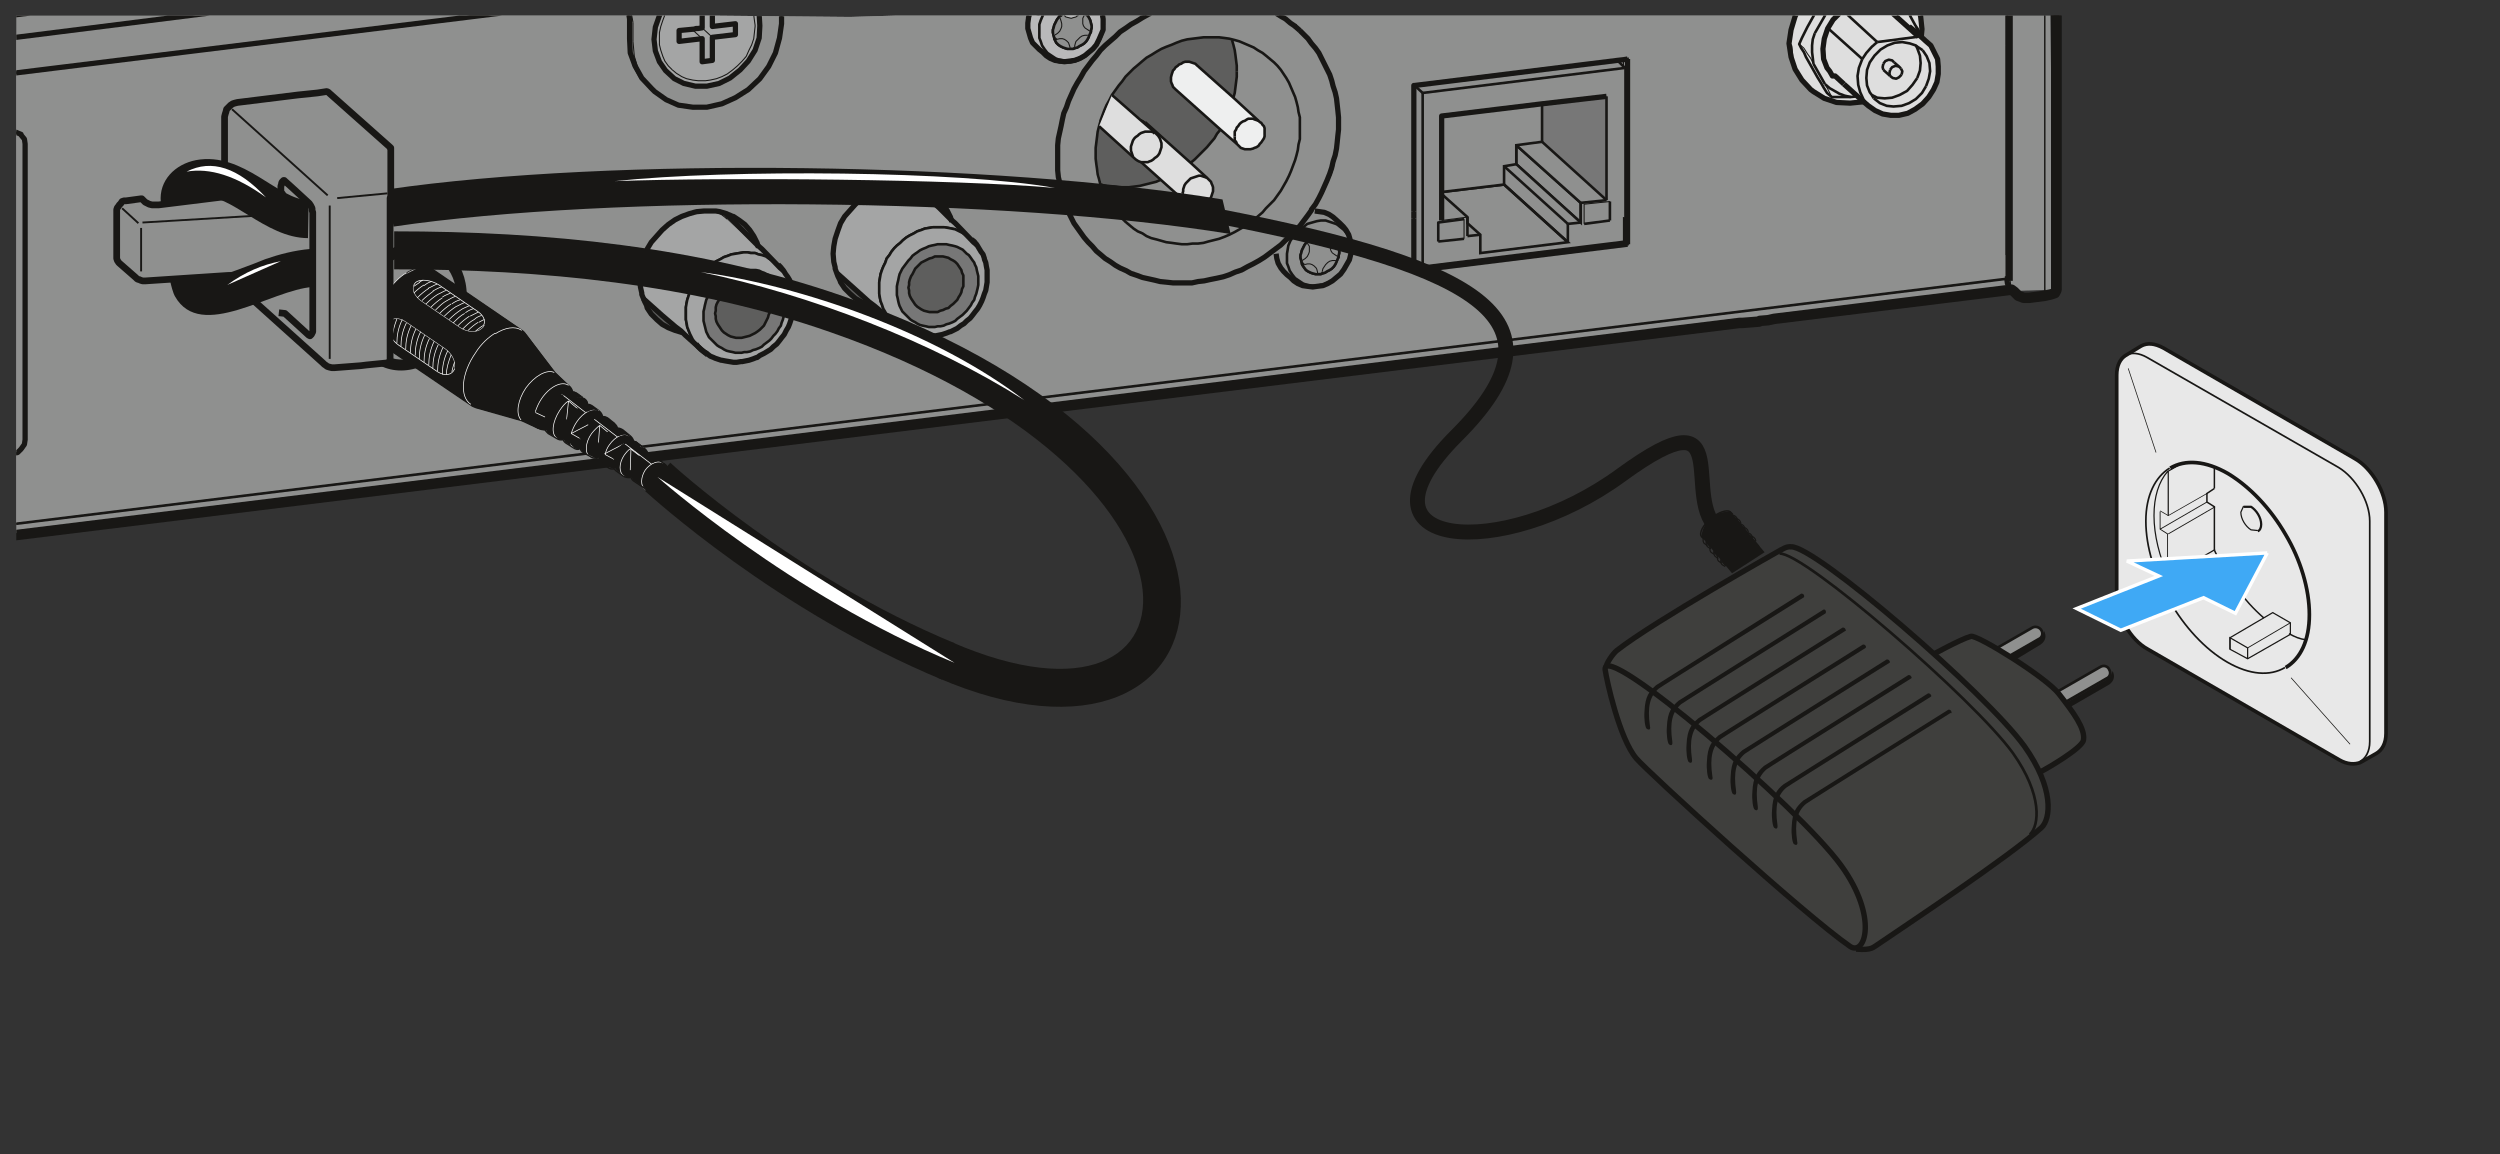 <?xml version="1.0" encoding="utf-8"?>
<!-- Generator: Adobe Illustrator 23.0.3, SVG Export Plug-In . SVG Version: 6.00 Build 0)  -->
<svg version="1.1" id="Ebene_1" xmlns="http://www.w3.org/2000/svg" xmlns:xlink="http://www.w3.org/1999/xlink" x="0px" y="0px"
	 width="368.5px" height="170.1px" viewBox="0 0 368.5 170.1" style="enable-background:new 0 0 368.5 170.1;" xml:space="preserve"
	>
<rect x="0" y="0" width="368.5" height="170.1" fill="#333333" stroke="none"/>
<style type="text/css">
	.st0{clip-path:url(#SVGID_2_);}
	.st1{fill:#8F908F;}
	.st2{fill:#A4A5A5;}
	.st3{fill:#8F908F;stroke:#181715;stroke-width:0.386;stroke-miterlimit:3.864;}
	.st4{fill:#777777;}
	.st5{fill:#5E5E5D;}
	.st6{fill:none;stroke:#181715;stroke-width:0.154;stroke-linejoin:round;}
	.st7{fill:none;stroke:#181715;stroke-width:0.773;stroke-linejoin:round;}
	.st8{fill:none;stroke:#181715;stroke-width:1.545;stroke-linejoin:round;}
	.st9{fill:#A4A5A5;stroke:#181715;stroke-width:0.773;}
	.st10{fill:none;stroke:#181715;stroke-width:1.236;stroke-linejoin:round;}
	.st11{fill:none;stroke:#181715;stroke-width:0.386;stroke-linejoin:round;}
	.st12{fill:#A4A5A5;stroke:#181715;stroke-width:0.386;stroke-linejoin:round;}
	.st13{fill:#777777;stroke:#181715;stroke-width:0.386;stroke-linejoin:round;}
	.st14{fill:#5E5E5D;stroke:#181715;stroke-width:0.386;stroke-linejoin:round;}
	.st15{fill:#B9B9BA;stroke:#181715;stroke-width:0.773;stroke-linejoin:round;}
	.st16{fill:#8F908F;stroke:#181715;stroke-width:0.386;stroke-linejoin:round;}
	.st17{fill:#EEEFEF;stroke:#181715;stroke-width:0.386;stroke-linejoin:round;}
	.st18{fill:#8F908F;stroke:#181715;stroke-width:0.154;stroke-linejoin:round;}
	.st19{fill:#B9B9BA;stroke:#181715;stroke-width:0.154;stroke-linejoin:round;}
	.st20{fill:#DEDEDE;stroke:#181715;stroke-width:0.386;stroke-linejoin:round;}
	.st21{fill:#8F908F;stroke:#181715;stroke-width:0.773;stroke-linejoin:round;}
	.st22{fill:#DEDEDE;stroke:#181715;stroke-width:0.386;stroke-miterlimit:3.864;}
	.st23{fill:#DEDEDE;}
	.st24{fill-rule:evenodd;clip-rule:evenodd;fill:#181715;}
	.st25{fill:#181715;stroke:#181715;stroke-width:0.21;stroke-miterlimit:3.864;}
	.st26{fill:#181715;}
	.st27{fill:none;stroke:#FFFFFF;stroke-width:0.105;stroke-miterlimit:3.864;}
	.st28{fill:#FFFFFF;}
	.st29{fill:none;stroke:#FFFFFF;stroke-width:6.733100e-02;stroke-miterlimit:3.864;}
	.st30{fill:none;stroke:#181715;stroke-width:0.21;stroke-miterlimit:3.864;}
	.st31{fill:#8F908F;stroke:#181715;stroke-width:0.992;stroke-linejoin:round;}
	.st32{fill:none;stroke:#181715;stroke-width:0.283;stroke-linejoin:round;}
	.st33{fill:none;stroke:#181715;stroke-width:0.152;stroke-miterlimit:3.864;}
	.st34{fill-rule:evenodd;clip-rule:evenodd;fill:#FFFFFF;}
	.st35{fill:none;stroke:#181715;stroke-width:0.221;}
	.st36{fill:none;stroke:#181715;stroke-width:0.181;}
	.st37{clip-path:url(#SVGID_2_);fill-rule:evenodd;clip-rule:evenodd;fill:#181715;}
	.st38{clip-path:url(#SVGID_2_);fill:#8F908F;stroke:#181715;stroke-width:0.4;stroke-miterlimit:3.864;}
	.st39{clip-path:url(#SVGID_2_);fill:#E8E8E8;stroke:#181715;stroke-width:0.542;stroke-miterlimit:3.864;}
	.st40{clip-path:url(#SVGID_2_);fill:none;stroke:#181715;stroke-width:0.253;stroke-miterlimit:3.864;}
	.st41{clip-path:url(#SVGID_2_);fill:none;stroke:#181715;stroke-width:0.542;stroke-miterlimit:3.864;}
	.st42{clip-path:url(#SVGID_2_);fill:none;stroke:#181715;stroke-width:0.181;stroke-miterlimit:3.864;}
	.st43{clip-path:url(#SVGID_2_);fill:none;stroke:#181715;stroke-width:0.221;stroke-miterlimit:3.864;}
	.st44{clip-path:url(#SVGID_2_);fill:none;stroke:#181715;stroke-width:0.332;stroke-miterlimit:3.864;}
	.st45{clip-path:url(#SVGID_2_);fill:none;stroke:#181715;stroke-width:0.108;stroke-miterlimit:3.864;}
	.st46{clip-path:url(#SVGID_2_);fill:none;stroke:#181715;stroke-width:0.108;stroke-miterlimit:3.864;}
	.st47{clip-path:url(#SVGID_2_);fill:none;stroke:#181715;stroke-width:0.13;stroke-miterlimit:3.864;}
	.st48{enable-background:new    ;}
	.st49{fill:#3FA9F5;stroke:#FFFFFF;stroke-width:0.5;}
	.st50{clip-path:url(#SVGID_2_);fill:#3F3F3D;stroke:#181715;stroke-width:0.8;stroke-miterlimit:3.864;}
	.st51{clip-path:url(#SVGID_2_);fill:none;stroke:#181715;stroke-width:0.4;stroke-miterlimit:3.864;}
	.st52{clip-path:url(#SVGID_2_);fill:none;stroke:#181715;stroke-width:2.2;}
</style>
<g>
	<defs>
		<polyline id="SVGID_1_" points="132,2.3 366.2,2.3 366.2,150.9 2.4,150.9 2.4,2.3 104.7,2.3 125.3,2.5 132,2.3 		"/>
	</defs>
	<clipPath id="SVGID_2_">
		<use xlink:href="#SVGID_1_"  style="overflow:visible;"/>
	</clipPath>
	<g class="st0">
		<path class="st1" d="M151.2,60.5L36.9,74.5l-22.7,2.8L-86.7,88.2l-2.7,2.8l-7.3,0.5l0,0V19l2.4-5.1l396.1-48l0.9,76.8l-6.3,0.2
			l-6.3,0.4L151.2,60.5"/>
		<g>
			<polygon class="st2" points="137.5,33.7 136.9,33.7 136.3,33.9 135.8,34.1 135.2,34.3 134.7,34.5 134.1,34.8 133.6,35.1 
				133.1,35.5 132.7,35.9 132.2,36.3 131.8,36.8 131.4,37.3 131.1,37.8 130.7,38.3 130.5,38.8 130.2,39.4 130,40 129.8,40.5 
				129.7,41.1 129.6,41.7 129.6,42.3 129.6,42.9 129.6,43.4 129.7,44 129.8,44.6 130,45.1 130.2,45.6 130.5,46.1 130.7,46.6 
				131.1,47 131.4,47.4 131.4,47.5 129.1,45.4 128.5,44.9 127.9,44.4 126.2,42.8 124.3,41 123.9,40.7 123.5,40.3 123.2,39.8 
				123.1,39.6 122.9,38.7 122.8,37.5 122.9,36.4 123.1,35.3 123.5,34.2 123.9,33.1 124.5,32.1 125.3,31.1 126.1,30.2 127,29.5 
				128,28.8 129,28.3 130.1,27.8 130.8,27.7 			"/>
			<path class="st1" d="M239.6,35.8L239.6,35.8l-29.9,3.7V13.7l29.9-3.7V32V35.8z M237.3,32.5v-2.8l-3.8,0.5V33L237.3,32.5z
				 M236.8,29.5V14.2l-9.4,1.2l-14.8,1.8v11.2v0.3v3.8l3.8-0.5v0.9v1.9l1.9-0.2v2.7l13-1.6V33l1.9-0.2v-2.8L236.8,29.5z M215.8,35.2
				v-2.8l-3.8,0.5v2.8L215.8,35.2z"/>
			<polygon class="st1" points="231.1,33 231.1,35.7 221.7,27.2 221.7,24.5 			"/>
			<polygon class="st3" points="233,29.9 233,32.8 223.5,24.2 223.5,21.4 			"/>
			<polygon class="st3" points="231.1,35.7 218.2,37.3 218.2,34.6 216.3,32.9 216.3,32 212.5,28.6 212.5,28.3 221.7,27.2 			"/>
			<polygon class="st1" points="233,32.8 231.1,33 221.7,24.5 223.5,24.2 			"/>
			<polygon class="st1" points="236.8,29.5 233,29.9 223.5,21.4 227.3,20.9 			"/>
			<polygon class="st4" points="236.8,14.2 236.8,29.5 227.3,20.9 227.3,15.3 			"/>
			<polygon class="st3" points="227.3,15.3 227.3,20.9 223.5,21.4 223.5,24.2 221.7,24.5 221.7,27.2 212.5,28.3 212.5,17.1 			"/>
			<polygon class="st1" points="3.7,21.2 3.7,64.8 3.6,65.5 3.1,66.2 2.6,66.7 1.8,66.9 -35.9,71.5 -36.6,71.5 -37.2,71.2 
				-37.3,71.1 -37.6,70.6 -37.6,70.6 -37.7,69.9 -37.8,26.3 -37.6,25.6 -37.2,24.9 -36.6,24.4 -35.9,24.2 1.8,19.6 2.6,19.6 
				2.6,19.6 3.1,19.8 3.1,19.9 3.6,20.5 			"/>
			<polygon class="st1" points="-87.8,88.3 -87.8,88.7 -88,89.6 -88.2,90 -88.4,90.4 -89,91.1 -89.8,91.6 -90.7,91.9 -92.9,92.2 
				-92.9,17.6 -92.9,17.6 -92.9,17.6 -90.4,19.8 -88.4,21.6 -87.8,22.1 			"/>
			<polygon class="st1" points="-18.3,8.1 -18.2,8.5 -19.6,8.8 -20.2,9.1 -20.9,9.4 -22.2,10.3 -23.2,11.4 -24,12.6 -24.5,14 
				-87.6,21.8 -90.4,19.3 -92.1,17.7 -92.6,17.3 			"/>
			<path class="st1" d="M301.1-31.2l-5.1,5.7l-0.3,0l-61.6,7.6L118.9-3.6l-1.2,0.3l-1.1,0.7l-0.8,1l-0.5,1.1l-0.2,1.2v2.8l-0.2,2.2
				l-0.6,2.1l-1,2l-1.4,1.8l-1.6,1.6l-1.9,1.3l-2.1,0.9l-2.1,0.5l-2.1,0.1l-2.1-0.4l-1.9-0.8l-1.7-1.2L95.1,12l-1-1.8l-0.6-2
				l-0.2-2.1V3.3l-0.2-1.1l-0.5-1L92,0.7l-0.3-0.2L90.7,0l-1.2,0L-11.9,12.5l-0.5-1.2l-0.8-1l-0.5-0.4l-0.6-0.5l-1.2-0.6l-0.7-0.2
				l-0.6-0.1l-1.4,0l-0.1-0.4L301.1-31.2z M112,3.8l-0.2-1.7l-0.6-1.6l-1-1.4l-1.2-1.1l-1.5-0.8L106-3.1h-1.7l-1.8,0.4l-1.7,0.8
				l-1.5,1.1l-1.2,1.4l-0.9,1.6L96.6,4l-0.2,1.8l0.2,1.7l0.6,1.6l0.9,1.4l1.2,1.1l1.5,0.7l1.7,0.4h1.8l1.7-0.4l1.7-0.8l1.5-1.1
				l1.2-1.4l1-1.6l0.6-1.7L112,3.8z"/>
			<polygon class="st1" points="301.4,-34.4 -96.9,13.9 -200.8,-79.2 194.9,-128.8 			"/>
			<path class="st3" d="M-37.6,70.6l0.4,0.5l0.1,0.1l0.6,0.3l0.7,0.1l37.7-4.6l0.7-0.2l0.6-0.5l0.4-0.7l0.2-0.7l0-43.6l-0.1-0.7
				l-0.4-0.6l-0.1-0.1l-0.5-0.3v0l-0.7-0.1l-37.7,4.6l-0.7,0.2l-0.6,0.5l-0.4,0.7l-0.2,0.7l0,43.6L-37.6,70.6L-37.6,70.6z
				 M295.7,40.9l0,0.2L-87.8,88.3V22.1l-0.5-0.5l-2-1.8v-0.5l2.8,2.5l63-7.7l0.5-1.4l0.8-1.3l1-1.1l1.2-0.9l0.7-0.3l4-0.5l0.7,0.2
				l1.2,0.6l0.6,0.5l0.7,0.9l0.5,1.2l0.5,0.5L89.5,0l1.2,0l1.1,0.4L92,0.7l0.5,1l0.2,1.2v2.8l0.2,2.1l0.6,2l1,1.8L96,13l0.5,0.5
				l1.7,1.2l1.9,0.8l2.1,0.4l2.1-0.1l2.1-0.5l2.1-0.9l1.9-1.3l1.6-1.6l1.4-1.8l1-2l0.6-2.1l0.2-2.2V0.6l0.2-1.2l0.5-1.1l0.8-1
				l1.1-0.7l1.2-0.3l115.2-14.2l61.6-7.6v20.7V6.7v30.9V40.9z M239.9,36V8.7l-0.6,0.1l-0.9,0.1l-29.9,3.7h-0.1v18.6v1v6.1v1v0.6
				L239.9,36z M152.1,1.2l1,0.9l-0.3,0.7l-0.2,0.8l-0.1,0.8l0,0.8l0.1,0.7l0.2,0.7l0.4,0.6l0.5,0.6l0.5,0.5l0.6,0.4l0.7,0.3l0.7,0.2
				l0.8,0l0.8,0l0.8-0.2l0.7-0.3l0.7-0.4l0.6-0.5l0.6-0.6l0.5-0.6l0.4-0.7l0.3-0.7l0.2-0.8l0.1-0.8l0-0.8l-0.1-0.7l-0.2-0.7
				l-0.4-0.6l-0.4-0.6l-0.5-0.5l-1-0.9l-0.6-0.4l-0.7-0.3L158-2l-0.8-0.1L156.5-2l-0.8,0.2l-0.1,0L155-1.6l-0.7,0.4l-0.6,0.5
				l-0.6,0.5l-0.5,0.7L152.1,1.2z M193.3,31l0.1-0.1l0.5-0.8l0.5-0.8l0.5-0.9l0.4-0.9l0.4-0.9l0.4-0.9l0.3-0.9l0.2-0.9l0.2-0.9
				l0.2-1l0.1-0.9l0.1-0.9l0.1-0.9l0-0.9l0-0.9l-0.1-0.9l-0.1-0.9l-0.1-0.9l-0.2-0.9l-0.2-0.9l-0.2-0.9L196,11l-0.4-0.8l-0.4-0.8
				l-0.4-0.8l-0.5-0.8l-0.5-0.7l-0.5-0.7l-0.6-0.7l-0.6-0.7l-0.6-0.6l-0.7-0.6l-0.1-0.1l-0.6-0.5l-0.7-0.5l-0.7-0.5L188,1.9
				l-0.8-0.4l-0.8-0.4l-0.8-0.3l-0.8-0.3l-0.9-0.2L183,0.1L182.1,0l-0.9-0.1l-0.9-0.1l-0.9-0.1l-0.9,0l-0.9,0.1l-0.9,0.1L175.7,0
				l-0.9,0.2l-0.9,0.2l-0.9,0.2L172,1L171,1.3l-0.9,0.4l-0.9,0.4l-0.9,0.5l-0.8,0.5l-0.8,0.5L166,4.1l-0.8,0.6l-0.8,0.6L163.7,6
				l-0.7,0.7l-0.7,0.7l-0.6,0.8L161,8.9l-0.6,0.8l-0.6,0.8l-0.5,0.8l-0.5,0.8l-0.5,0.9l-0.4,0.9l-0.4,0.9l-0.3,0.9l-0.3,0.9
				l-0.3,0.9l-0.2,0.9l-0.2,0.9l-0.1,0.9l-0.1,0.9l-0.1,1l0,0.9l0,0.9l0.1,0.9l0.1,0.9l0.1,0.9l0.2,0.9l0.2,0.9l0.3,0.8l0.3,0.9
				l0.3,0.8l0.4,0.8l0.4,0.8l0.5,0.8l0.5,0.7l0.5,0.7l0.6,0.7l0.6,0.6l0,0l0.6,0.6l0.6,0.6l0.7,0.5l0.7,0.5l0.7,0.5l0.8,0.4l0.8,0.4
				l0.8,0.4l0.8,0.3l0.8,0.3l0.9,0.2l0.9,0.2l0.9,0.2l0.9,0.1l0.9,0.1l0.9,0h0.9l0.9-0.1l0.9-0.1l0.9-0.1l1-0.2l0.9-0.2l0.9-0.3
				l0.9-0.3l0.9-0.3l0.9-0.4l0.9-0.4l0.9-0.4l0.8-0.5l0.8-0.5l0.8-0.6l0.8-0.6l0.8-0.6l0.1-0.1l-0.1,0.4"/>
			<path class="st5" d="M-95.6,15l-0.7,76.7L-198.1,0.1l-3.9-5.1l-1.1-10.4l2-63.4L-95.6,15z"/>
			<line class="st6" x1="-93.8" y1="15.7" x2="-93.9" y2="15.6"/>
			<line class="st6" x1="256.4" y1="47.6" x2="261.5" y2="47"/>
			<line class="st6" x1="-63.9" y1="87" x2="-58.8" y2="86.4"/>
			<line class="st6" x1="-94.2" y1="16.8" x2="-94.7" y2="16.4"/>
			<line class="st6" x1="-90.4" y1="19.8" x2="-90.4" y2="19.3"/>
			<line class="st6" x1="-87.8" y1="88.3" x2="295.8" y2="41.1"/>
			<polyline class="st6" points="-92.9,17.6 -92.6,17.7 -92.1,17.7 			"/>
			<line class="st6" x1="-93.3" y1="17.2" x2="-92.9" y2="17.1"/>
			<line class="st6" x1="-20.2" y1="9.1" x2="-16.2" y2="8.6"/>
			<line class="st7" x1="208.4" y1="39.9" x2="239.9" y2="36"/>
			<line class="st7" x1="239.9" y1="8.7" x2="239.9" y2="36"/>
			<line class="st6" x1="239.6" y1="35.8" x2="239.9" y2="36"/>
			<polyline class="st7" points="239.9,8.7 239.3,8.8 238.4,8.9 208.5,12.6 208.4,12.6 208.4,31.2 			"/>
			<polyline class="st7" points="208.4,32.2 208.4,38.3 208.4,39.3 208.4,39.9 			"/>
			<line class="st7" x1="208.4" y1="31.2" x2="208.4" y2="32.2"/>
			<line class="st6" x1="239.3" y1="9.8" x2="239.3" y2="8.8"/>
			<line class="st6" x1="208.4" y1="39.3" x2="209.4" y2="39.2"/>
			<line class="st6" x1="301.4" y1="-30.9" x2="301.4" y2="43.6"/>
			<line class="st6" x1="301.1" y1="-31.2" x2="301.4" y2="-30.9"/>
			<line class="st6" x1="-93.4" y1="17.1" x2="-93.3" y2="17.2"/>
			<line class="st6" x1="-93.3" y1="17.2" x2="-93.3" y2="17.2"/>
			<line class="st6" x1="-13.2" y1="10.2" x2="-13.7" y2="9.8"/>
			<line class="st6" x1="92.6" y1="1.2" x2="92" y2="0.7"/>
			<polyline class="st7" points="301.1,-31.2 296,-25.4 295.7,-25.4 234.1,-17.8 118.9,-3.6 117.8,-3.3 116.7,-2.6 115.9,-1.7 
				115.4,-0.6 115.2,0.6 115.2,3.5 114.9,5.6 114.3,7.8 113.3,9.8 112,11.6 110.3,13.2 108.4,14.4 106.4,15.3 104.2,15.8 
				102.1,15.8 100,15.5 98.2,14.7 96.5,13.5 96,13 94.6,11.5 93.6,9.7 92.9,7.8 92.8,5.7 92.8,2.8 92.6,1.6 92,0.7 91.8,0.4 90.7,0 
				89.5,0 -11.9,12.5 -12.5,12 -13,10.7 -13.7,9.8 -14.3,9.3 -15.5,8.8 -16.2,8.6 -16.8,8.5 -18.2,8.5 -19.6,8.8 -20.2,9.1 
				-20.9,9.4 -22.2,10.3 -23.2,11.4 -24,12.6 -24.5,14 -87.6,21.8 -90.4,19.3 -92.1,17.7 -92.6,17.3 -92.9,17.1 -92.9,17.1 
				-93.2,16.9 -93.5,16.7 -93.5,16.2 -93.7,15.8 -93.8,15.7 -93.8,15.5 -93.9,15.6 -94.3,15.7 -94.6,16.1 -94.7,16.4 -94.8,16.6 
				-94.5,16.7 -94.2,16.8 -94.1,16.8 -93.6,16.8 -93.4,17.1 			"/>
			<line class="st6" x1="295.7" y1="-4.7" x2="295.7" y2="-25.4"/>
			<line class="st6" x1="295.7" y1="37.6" x2="295.7" y2="6.7"/>
			<line class="st6" x1="295.7" y1="6.7" x2="295.7" y2="-4.7"/>
			<line class="st6" x1="295.7" y1="40.9" x2="296.3" y2="41.4"/>
			<polyline class="st6" points="296.9,43 296.4,42.3 296.3,41.4 			"/>
			<line class="st7" x1="296.3" y1="-25.2" x2="296.3" y2="41.4"/>
			<line class="st6" x1="301.4" y1="-30.9" x2="296.3" y2="-25.2"/>
			<polyline class="st6" points="301.6,-31.2 301.5,-31.1 301.4,-30.9 			"/>
			<line class="st6" x1="296.3" y1="-25.2" x2="296" y2="-25.4"/>
			<line class="st6" x1="301.6" y1="-31.2" x2="301.3" y2="-31.4"/>
			<line class="st7" x1="-92.9" y1="17.6" x2="-92.9" y2="92.2"/>
			<polyline class="st6" points="-96.3,16.8 -95.8,17.1 -95.1,17.3 -94.1,17.4 -93.2,17.3 			"/>
			<polyline class="st7" points="-96.3,91.6 -96.3,16.8 -93.3,17.2 -93.2,17.3 -93,17.5 -92.9,17.6 -92.9,17.6 -92.9,17.6 
				-90.4,19.8 -88.4,21.6 -87.8,22.1 -87.8,88.3 -87.8,88.7 -88,89.6 -88.2,90 -88.4,90.4 -89,91.1 -89.8,91.6 -90.7,91.9 
				-92.9,92.2 -93.9,92.2 -94.9,92.1 -95.7,91.9 -96.3,91.6 -198.1,0.1 -198.2,-0.3 -198.3,-0.6 -198.3,-74.9 -198.1,-75.9 
				-197.6,-76.7 -196.8,-77.4 -195.9,-77.7 198.5,-126.2 199.4,-126.1 200.2,-125.7 201,-125 302.2,-34 302.8,-33.2 303,-32.3 
				303.1,-32 303.1,42.8 302.9,43.2 302.3,43.4 301.4,43.6 299.1,43.9 298.3,43.9 297.5,43.6 296.9,43 296.5,42.7 296.3,42.5 
				295.9,41.8 295.8,41.1 295.7,40.9 			"/>
			<path class="st8" d="M-96.3,91.6"/>
			<path class="st6" d="M-96.3,16.8"/>
			<path class="st6" d="M-96.3,91.6"/>
			<polyline class="st7" points="-93.8,14 -94.8,14.4 -95.6,15 -96.1,15.8 -96.3,16.8 			"/>
			<line class="st6" x1="-93.8" y1="15.5" x2="-93.8" y2="14"/>
			<line class="st6" x1="-96.3" y1="16.8" x2="-94.8" y2="16.6"/>
			<line class="st7" x1="300.5" y1="-34.5" x2="-93.8" y2="14"/>
			<polyline class="st6" points="-92.9,17 -93,16.1 -93.2,15.2 -93.5,14.5 -93.8,14 			"/>
			<polyline class="st7" points="303,-32.3 -18.3,8.1 -92.6,17.3 			"/>
			<polyline class="st6" points="300.5,-34.5 301.4,-34.4 302.2,-34 			"/>
			<polygon class="st9" points="96.4,5.8 96.6,4 97.2,2.3 98.1,0.6 99.4,-0.7 100.8,-1.9 102.5,-2.7 104.2,-3.1 106,-3.1 
				107.6,-2.7 109.1,-1.9 110.3,-0.8 111.3,0.5 111.9,2.1 112,3.8 111.9,5.6 111.3,7.4 110.3,9 109.1,10.3 107.6,11.5 106,12.3 
				104.2,12.7 102.5,12.7 100.8,12.3 99.4,11.6 98.1,10.4 97.2,9.1 96.6,7.5 			"/>
			<polyline class="st6" points="96.5,13.5 95.1,12 94.1,10.3 93.5,8.3 93.3,6.1 			"/>
			<line class="st6" x1="93.3" y1="3.3" x2="93.3" y2="6.1"/>
			<polyline class="st6" points="-13.2,10.2 -12.5,11.2 -11.9,12.5 			"/>
			<polyline class="st6" points="92.6,1.2 93.1,2.2 93.3,3.3 			"/>
			<polyline class="st6" points="-201.7,-70.4 -201.8,-70.4 -201.9,-70.3 -201.9,-70.3 -201.9,-14.3 			"/>
			<polyline class="st6" points="-201.8,-70.9 -201.9,-70.9 -202,-70.8 -202,-70.7 -202.1,-70.6 -202.1,-70.5 -202.4,-65.2 
				-202.6,-59.8 -202.8,-54.4 -202.9,-48.9 -203,-43.4 -203.1,-37.9 -203.2,-32.3 -203.2,-26.7 -203.2,-21 -203.1,-15.4 
				-203.1,-15.3 -203.1,-15.2 -203,-15.1 -202.9,-15 -202.6,-14.8 -202.3,-14.6 -202,-14.4 -201.9,-14.3 			"/>
			<line class="st6" x1="-196" y1="-77.8" x2="198.6" y2="-126.4"/>
			<polyline class="st6" points="-198.5,-75.1 -198.5,-75.5 -198.3,-75.9 -198.2,-76.3 -197.9,-76.7 -197.6,-77.1 -197.3,-77.3 
				-196.9,-77.6 -196.5,-77.8 -196,-77.8 			"/>
			<line class="st10" x1="-198.7" y1="-80.2" x2="195.1" y2="-128.7"/>
			<polyline class="st6" points="-201.2,-77.6 -201.2,-78 -201.1,-78.4 -200.9,-78.8 -200.6,-79.2 -200.3,-79.5 -200,-79.8 
				-199.6,-80 -199.2,-80.2 -198.7,-80.2 			"/>
			<line class="st6" x1="-198.5" y1="-0.6" x2="-198.5" y2="-75.1"/>
			<polyline class="st11" points="239.6,32 239.6,10 239.3,9.8 238.4,8.9 			"/>
			<polyline class="st7" points="209.7,39.5 239.6,35.8 239.6,35.8 239.6,32 			"/>
			<polyline class="st11" points="208.4,38.3 209.4,39.2 209.7,39.5 			"/>
			<line class="st11" x1="209.7" y1="13.7" x2="239.6" y2="10"/>
			<line class="st11" x1="208.5" y1="12.6" x2="209.7" y2="13.7"/>
			<line class="st6" x1="215.8" y1="35.2" x2="215.8" y2="32.3"/>
			<polyline class="st11" points="212,35.6 212,32.8 215.8,32.3 			"/>
			<line class="st6" x1="212.5" y1="32.5" x2="216.3" y2="32"/>
			<polyline class="st11" points="216.3,34.8 216.3,32.9 216.3,32 			"/>
			<line class="st6" x1="216.3" y1="32" x2="212.5" y2="28.6"/>
			<polyline class="st7" points="236.8,14.2 227.3,15.3 212.5,17.1 212.5,28.3 212.5,28.6 212.5,32.5 			"/>
			<line class="st11" x1="237.3" y1="32.5" x2="237.3" y2="29.7"/>
			<line class="st11" x1="233.5" y1="33" x2="237.3" y2="32.5"/>
			<polyline class="st6" points="233.5,33 233.5,30.1 237.3,29.7 			"/>
			<line class="st11" x1="231.1" y1="33" x2="231.1" y2="35.7"/>
			<line class="st11" x1="221.7" y1="24.5" x2="231.1" y2="33"/>
			<line class="st6" x1="221.7" y1="27.2" x2="221.7" y2="24.5"/>
			<line class="st6" x1="212.5" y1="28.3" x2="221.7" y2="27.2"/>
			<line class="st6" x1="218.2" y1="37.3" x2="231.1" y2="35.7"/>
			<line class="st11" x1="221.7" y1="27.2" x2="231.1" y2="35.7"/>
			<line class="st11" x1="209.7" y1="13.7" x2="209.7" y2="39.5"/>
			<line class="st11" x1="215.8" y1="35.2" x2="212" y2="35.6"/>
			<line class="st11" x1="233" y1="29.9" x2="236.8" y2="29.5"/>
			<line class="st11" x1="233" y1="32.8" x2="233" y2="29.9"/>
			<line class="st11" x1="231.1" y1="33" x2="233" y2="32.8"/>
			<line class="st11" x1="236.8" y1="14.2" x2="236.8" y2="29.5"/>
			<line class="st11" x1="227.3" y1="20.9" x2="236.8" y2="29.5"/>
			<line class="st6" x1="227.3" y1="15.3" x2="227.3" y2="20.9"/>
			<line class="st11" x1="223.5" y1="21.4" x2="233" y2="29.9"/>
			<line class="st6" x1="223.5" y1="24.2" x2="223.5" y2="21.4"/>
			<line class="st6" x1="221.7" y1="24.5" x2="223.5" y2="24.2"/>
			<line class="st11" x1="223.5" y1="24.2" x2="233" y2="32.8"/>
			<line class="st11" x1="216.3" y1="34.8" x2="218.2" y2="34.6"/>
			<line class="st6" x1="218.2" y1="37.3" x2="218.2" y2="34.6"/>
			<line class="st6" x1="218.2" y1="34.6" x2="216.3" y2="32.9"/>
			<line class="st6" x1="223.5" y1="21.4" x2="227.3" y2="20.9"/>
			<polyline class="st6" points="109.4,-0.7 108.7,-1.2 108,-1.7 107.2,-2 106.4,-2.2 105.5,-2.3 104.7,-2.3 103.8,-2.2 102.9,-2 
				102,-1.7 101.2,-1.3 100.4,-0.7 99.7,-0.1 99.1,0.6 98.5,1.3 98,2.2 			"/>
			<polyline class="st6" points="98,2.2 97.7,3 97.4,3.9 97.2,4.8 97.2,5.7 97.2,6.6 97.4,7.4 97.7,8.3 98,9 98.5,9.7 99.1,10.3 			
				"/>
			<line class="st6" x1="103.7" y1="4.3" x2="103.5" y2="4.1"/>
			<polyline class="st7" points="-37.8,37.1 -37.8,69.8 -37.7,70.5 -37.6,70.6 -37.3,71.1 -37.2,71.2 -36.6,71.5 -35.9,71.5 
				1.8,66.9 2.6,66.7 3.1,66.2 3.6,65.5 3.7,64.8 3.7,21.2 3.6,20.5 3.1,19.9 3.1,19.8 2.6,19.6 2.4,19.5 1.7,19.5 -35.9,24.1 
				-36.7,24.3 -37.3,24.8 -37.7,25.5 -37.8,26.2 -37.8,35.4 			"/>
			<line class="st6" x1="-37.8" y1="35.5" x2="-37.8" y2="37.1"/>
			<polyline class="st6" points="-37.8,26.3 -37.6,25.6 -37.2,24.9 -36.6,24.4 -35.9,24.2 			"/>
			<line class="st6" x1="-35.9" y1="24.2" x2="1.8" y2="19.6"/>
			<line class="st7" x1="-37.8" y1="26.3" x2="-37.7" y2="69.9"/>
			<line class="st6" x1="-201.3" y1="-77.8" x2="-201.2" y2="-77.6"/>
			<line class="st6" x1="195.5" y1="-128.7" x2="195.1" y2="-128.7"/>
			<line class="st6" x1="-37.6" y1="70.6" x2="-37.7" y2="69.9"/>
			<line class="st6" x1="2.6" y1="19.6" x2="1.8" y2="19.6"/>
			<polyline class="st6" points="199.9,-126.2 199.5,-126.4 199.1,-126.4 198.6,-126.4 			"/>
			<line class="st6" x1="301.3" y1="-31.3" x2="301.1" y2="-31.2"/>
			<polyline class="st6" points="109.4,-0.7 109.9,-0.1 110.4,0.6 110.8,1.4 111.1,2.2 111.2,3 111.3,3.7 111.3,3.9 111.2,4.8 
				111.1,5.7 110.8,6.6 110.4,7.4 110,8.3 109.4,9 108.7,9.7 108,10.3 107.2,10.9 106.4,11.3 105.6,11.6 104.7,11.8 104,11.9 
				103.8,11.9 102.9,11.9 102.1,11.8 101.2,11.6 100.5,11.3 99.7,10.8 99.1,10.3 			"/>
			<polyline class="st12" points="142.8,34.9 142.3,34.6 141.8,34.3 141.4,34.1 140.8,33.8 140.3,33.7 139.8,33.6 139.2,33.5 
				138.7,33.5 138.1,33.5 137.5,33.5 136.9,33.6 136.3,33.7 135.8,33.9 135.2,34.1 134.7,34.4 134.1,34.7 133.6,35 133.1,35.4 
				132.7,35.8 132.2,36.2 131.8,36.6 131.4,37.1 131.1,37.6 130.7,38.1 130.5,38.7 130.2,39.3 130,39.8 129.8,40.4 129.7,41 
				129.6,41.6 129.6,42.2 129.6,42.7 129.6,43.3 129.7,43.9 129.8,44.4 130,44.9 130.2,45.5 130.5,46 130.7,46.4 131.1,46.9 
				131.4,47.3 131.8,47.7 132.2,48 132.7,48.4 132.8,48.4 133.2,48.7 133.7,49 133.9,49 134.2,49.1 134.5,49.2 134.8,49.3 
				134.9,49.3 135.4,49.5 136,49.6 136.6,49.6 137.1,49.6 137.7,49.5 137.8,49.5 137.9,49.5 138.4,49.4 138.9,49.3 139.5,49.1 
				140,48.9 140.1,48.9 140.5,48.7 141.1,48.4 141.6,48 142.1,47.7 142.5,47.3 143,46.9 143.4,46.4 143.7,46 144.1,45.5 144.4,45 
				144.7,44.4 144.9,43.9 145.1,43.3 145.3,42.8 145.4,42.2 145.5,41.6 145.5,41 145.5,41 145.5,40.4 145.5,39.8 145.4,39.3 
				145.3,38.7 145.1,38.2 145.1,38.1 144.9,37.5 144.6,37.1 144.3,36.6 144,36.1 143.9,36 143.6,35.6 143.2,35.3 			"/>
			<polyline class="st5" points="140.3,32.7 140.1,32 139.6,31 139,30.2 138.3,29.4 137.9,29 137.5,28.7 136.6,28.1 136.4,28.1 
				136.4,28.1 136.3,28 135.8,27.8 135.6,27.7 134.6,27.4 134,27.4 133.5,27.3 132.3,27.3 131.2,27.4 130.8,27.5 130.1,27.7 
				129,28.1 128,28.7 127,29.3 126.1,30.1 125.3,31 124.5,31.9 123.9,32.9 123.5,34 123.1,35.2 122.9,36.3 122.8,37.4 122.9,38.6 
				123.1,39.4 123.1,39.6 123.5,40.7 123.8,41.3 123.9,41.6 124.5,42.5 124.7,42.7 125.1,43.1 125.3,43.3 126.1,44 127,44.5 
				128,44.9 129,45.2 129.1,45.2 			"/>
			<polygon class="st2" points="137.5,33.5 136.9,33.6 136.3,33.7 135.8,33.9 135.2,34.1 134.7,34.4 134.1,34.7 133.6,35 
				133.1,35.4 132.7,35.8 132.2,36.2 131.8,36.6 131.4,37.1 131.1,37.6 130.7,38.1 130.5,38.7 130.2,39.3 130,39.8 129.8,40.4 
				129.7,41 129.6,41.6 129.6,42.2 129.6,42.7 129.6,43.3 129.7,43.9 129.8,44.4 130,44.9 130.2,45.5 130.5,46 130.7,46.4 
				131.1,46.9 131.4,47.3 131.4,47.3 129.1,45.2 128.5,44.7 127.9,44.2 126.2,42.7 124.3,40.9 123.9,40.5 123.5,40.1 123.2,39.7 
				123.1,39.4 122.9,38.6 122.8,37.4 122.9,36.3 123.1,35.2 123.5,34 123.9,32.9 124.5,31.9 125.3,31 126.1,30.1 127,29.3 128,28.7 
				129,28.1 130.1,27.7 130.8,27.5 			"/>
			<polyline class="st2" points="135.6,28.5 135.2,28.2 134.7,27.8 134.6,27.8 133.9,27.4 133.4,27.3 132.3,27.3 131.1,27.5 
				130.7,27.6 130,27.7 128.9,28.2 127.9,28.7 126.9,29.4 126,30.1 125.2,31 132.1,36.2 132.6,35.8 133,35.4 133.5,35 134,34.7 
				134.6,34.4 135.1,34.2 135.7,34 136.3,33.8 136.8,33.6 137.4,33.6 138,33.5 138.6,33.5 139.1,33.5 139.7,33.6 140.2,33.7 
				140.8,33.9 141.3,34.1 141.8,34.3 142.3,34.6 142.7,34.9 			"/>
			<polyline class="st7" points="131.1,46.9 131.4,47.3 131.8,47.7 132.2,48 132.7,48.4 132.8,48.4 133.2,48.7 133.7,49 133.9,49 
				134.2,49.1 134.5,49.2 134.8,49.3 134.9,49.3 135.4,49.5 136,49.6 136.6,49.6 137.1,49.6 137.7,49.5 137.8,49.5 137.9,49.5 
				138.4,49.4 138.9,49.3 139.5,49.1 140,48.9 140.1,48.9 140.5,48.7 141.1,48.4 141.6,48 142.1,47.7 142.5,47.3 143,46.9 
				143.4,46.4 143.7,46 144.1,45.5 144.4,45 144.7,44.4 144.9,43.9 145.1,43.3 145.3,42.8 145.4,42.2 145.5,41.6 145.5,41 145.5,41 
				145.5,40.4 145.5,39.8 145.4,39.3 145.3,38.7 145.1,38.2 145.1,38.1 144.9,37.5 144.6,37.1 144.3,36.6 144,36.1 143.9,36 
				143.6,35.6 143.2,35.3 			"/>
			<polyline class="st12" points="142.8,34.9 142.3,34.6 141.8,34.3 141.4,34.1 140.8,33.8 140.3,33.7 139.8,33.6 139.2,33.5 
				138.7,33.5 138.1,33.5 137.5,33.5 136.9,33.6 136.3,33.7 135.8,33.9 135.2,34.1 134.7,34.4 134.1,34.7 133.6,35 133.1,35.4 
				132.7,35.8 132.2,36.2 131.8,36.6 131.4,37.1 131.1,37.6 130.7,38.1 130.5,38.7 130.2,39.3 130,39.8 129.8,40.4 129.7,41 
				129.6,41.6 129.6,42.2 129.6,42.7 129.6,43.3 129.7,43.9 129.8,44.4 130,44.9 130.2,45.5 130.5,46 130.7,46.4 			"/>
			<polyline class="st12" points="142.8,34.9 142.3,34.6 141.8,34.3 141.4,34.1 140.8,33.8 140.3,33.7 139.8,33.6 139.2,33.5 
				138.7,33.5 138.1,33.5 137.5,33.5 136.9,33.6 136.3,33.7 135.8,33.9 135.2,34.1 134.7,34.4 134.1,34.7 133.6,35 133.1,35.4 
				132.7,35.8 132.2,36.2 131.8,36.6 131.4,37.1 131.1,37.6 130.7,38.1 130.5,38.7 130.2,39.3 130,39.8 129.8,40.4 129.7,41 
				129.6,41.6 129.6,42.2 129.6,42.7 129.6,43.3 129.7,43.9 129.8,44.4 130,44.9 130.2,45.5 130.5,46 130.7,46.4 			"/>
			<polygon class="st13" points="138.2,48.1 137.8,48.2 137.3,48.2 136.9,48.2 136.5,48.1 136,48 135.6,47.9 135.2,47.7 134.9,47.5 
				134.5,47.3 134.2,47.1 133.9,46.8 133.6,46.5 133.3,46.2 133,45.9 132.8,45.5 132.6,45.1 132.5,44.8 132.4,44.4 132.3,43.9 
				132.2,43.5 132.2,43.1 132.2,42.6 132.2,42.2 132.3,41.7 132.4,41.3 132.5,40.8 132.6,40.4 132.8,40 133,39.6 133.3,39.2 
				133.6,38.8 133.9,38.4 134.2,38.1 134.5,37.7 134.9,37.4 135.2,37.2 135.6,36.9 136,36.7 136.5,36.5 136.9,36.3 137.3,36.2 
				137.8,36.1 138.2,36 138.6,36 139.1,36 139.5,36 139.9,36.1 140.4,36.2 140.8,36.3 141.1,36.4 141.5,36.6 141.9,36.8 142.2,37.1 
				142.5,37.4 142.8,37.6 143.1,38 143.3,38.3 143.6,38.7 143.7,39 143.9,39.4 144,39.9 144.1,40.3 144.2,40.7 144.2,41.1 
				144.2,41.6 144.2,42 144.1,42.5 144,42.9 143.9,43.3 143.7,43.8 143.6,44.2 143.3,44.6 143.1,45 142.8,45.4 142.5,45.8 
				142.2,46.1 141.9,46.4 141.5,46.7 141.1,47 140.8,47.3 140.4,47.5 139.9,47.7 139.5,47.8 139.1,48 138.6,48.1 			"/>
			<path class="st6" d="M133.9,42.4"/>
			<polygon class="st14" points="133.9,42.4 134,42 134,41.6 134.1,41.2 134.3,40.7 134.5,40.4 134.7,40 134.9,39.6 135.2,39.3 
				135.5,39 135.8,38.7 136.2,38.5 136.6,38.3 137,38.1 137.4,38 137.8,37.8 138.2,37.8 138.6,37.8 139,37.8 139.4,37.9 139.8,38 
				140.1,38.2 140.5,38.4 140.8,38.6 141.1,38.9 141.3,39.2 141.5,39.5 141.7,39.8 141.8,40.2 142,40.6 142,41 142,41.4 142,41.8 
				142,42.2 141.8,42.6 141.7,43.1 141.5,43.5 141.3,43.8 141.1,44.2 140.8,44.5 140.5,44.8 140.1,45.1 139.8,45.4 139.4,45.5 
				139,45.7 138.6,45.8 138.2,46 137.8,46 137.4,46 137,46 136.6,45.9 136.2,45.8 135.8,45.6 135.5,45.4 135.2,45.2 134.9,44.9 
				134.7,44.6 134.5,44.3 134.3,44 134.1,43.6 134,43.2 134,42.8 			"/>
			<polyline class="st7" points="135.5,27.7 137.6,29.8 137.6,29.9 138.4,30.6 139.7,31.9 140.1,32.3 140.8,32.9 143.5,35.7 
				144,36.1 			"/>
			<polyline class="st7" points="123.3,40.2 126.1,42.7 128.1,44.5 128.9,45.1 129.5,45.6 132.3,48.1 132.8,48.5 			"/>
			<polyline class="st6" points="134.5,27.6 134.3,27.5 134,27.4 			"/>
			<polyline class="st6" points="135.7,28.5 135.2,28.1 134.8,27.8 134.7,27.7 			"/>
			<polyline class="st6" points="134.5,27.6 134.6,27.7 134.7,27.7 			"/>
			<polyline class="st6" points="123.1,39.4 123.2,39.7 123.5,40.1 123.9,40.5 124.3,40.9 			"/>
			<polyline class="st7" points="129.1,45.2 129,45.2 128,44.9 127,44.5 126.1,44 125.3,43.3 125.1,43.1 124.7,42.7 124.5,42.5 
				123.9,41.6 123.8,41.3 123.5,40.7 123.1,39.6 123.1,39.4 122.9,38.6 122.8,37.4 122.9,36.3 123.1,35.2 123.5,34 123.9,32.9 
				124.5,31.9 125.3,31 126.1,30.1 127,29.3 128,28.7 129,28.1 130.1,27.7 130.8,27.5 131.2,27.4 132.3,27.3 133.5,27.3 134,27.4 
				134.6,27.4 135.6,27.7 135.8,27.8 136.3,28 136.4,28.1 136.4,28.1 136.6,28.1 137.5,28.7 137.9,29 138.3,29.4 139,30.2 139.6,31 
				140.1,32 140.3,32.7 			"/>
			<line class="st6" x1="103.7" y1="4.3" x2="105" y2="5.5"/>
			<polygon class="st7" points="103.5,9.1 103.5,5.7 100.1,6.1 100.1,4.5 102.2,4.3 102.3,4.3 102.6,4.2 102.9,4.2 103.5,4.1 
				103.5,4.1 103.5,3.4 103.5,3.3 103.5,3 103.5,2.9 103.5,0.7 105,0.5 105,3.9 108.4,3.5 108.4,5.1 105,5.5 105,8.9 			"/>
			<line class="st6" x1="102.2" y1="4.5" x2="103.5" y2="5.7"/>
			<line class="st7" x1="-200.6" y1="-79.5" x2="-92.9" y2="17.6"/>
			<polyline class="st8" points="-87.8,88.3 -87.8,88.7 -88,89.6 -88.2,90 -88.4,90.4 -89,91.1 -89.8,91.6 -90.7,91.9 -92.9,92.2 
				-93.9,92.2 -94.9,92.1 -95.7,91.9 -96.3,91.6 -198.1,0.1 -198.2,-0.3 -198.5,-0.6 -201,-3.5 -198.2,-0.3 -198.3,-0.3 
				-198.4,-0.4 -200.9,-3.3 -201,-3.4 -201.1,-3.5 -201.1,-3.6 -201.1,-3.7 -202.7,-17.7 -202.7,-17.9 -202.7,-18 -202.6,-18.1 
				-202.6,-18.1 -203,-18.5 -203,-24.1 -203.1,-29.8 -203,-35.3 -203,-40.9 -202.9,-46.4 -202.8,-51.9 -202.6,-57.4 -202.5,-62.8 
				-202.2,-68.2 -202,-73.5 -201.8,-74.3 -201.8,-74.4 -201.8,-74.5 -201.8,-74.6 -201.3,-78 -201.2,-78.4 -201.1,-78.6 
				-201.1,-78.8 -201,-78.9 -200.8,-79.2 -200.6,-79.5 -200.3,-79.8 -200,-79.9 -199.7,-80.1 -199.3,-80.2 -199.3,-80.2 
				-198.9,-80.3 194.9,-128.8 195.3,-128.8 195.4,-128.8 195.6,-128.7 195.8,-128.7 196.1,-128.6 196.3,-128.5 196.6,-128.3 
				199.9,-126.2 200.2,-126 200.5,-125.7 200.8,-125.4 201,-125.1 201,-125 			"/>
			<polyline class="st8" points="200.2,-125.7 201,-125 302.2,-34 303,-32.3 303.1,-32 303.1,42.8 			"/>
			<line class="st6" x1="301.4" y1="-30.9" x2="301.4" y2="43.6"/>
			<polyline class="st8" points="303.1,-32 303.1,42.8 302.9,43.2 302.3,43.4 301.4,43.6 299.1,43.9 298.3,43.9 297.5,43.6 
				296.9,43 296.5,42.7 261.5,47 260.6,47.2 259.4,47.3 259.3,47.4 258.1,47.5 256.8,47.6 256.4,47.6 -58.8,86.4 -59.6,86.6 
				-60.8,86.8 -61,86.8 -62.2,86.9 -63.5,87 -63.9,87 -88.2,90 			"/>
			<g>
				<polygon class="st2" points="109,37.4 108.4,37.5 107.8,37.6 107.3,37.8 106.7,38.1 106.2,38.3 105.6,38.6 105.1,38.9 
					104.6,39.3 104.2,39.7 103.7,40.1 103.3,40.5 102.9,41 102.6,41.5 102.2,42.1 102,42.6 101.7,43.2 101.5,43.7 101.3,44.3 
					101.2,44.9 101.1,45.5 101.1,46.1 101.1,46.6 101.1,47.2 101.2,47.8 101.3,48.3 101.5,48.9 101.7,49.4 102,49.9 102.2,50.4 
					102.6,50.8 102.9,51.2 102.9,51.2 100.6,49.2 100,48.6 99.4,48.1 97.7,46.6 95.8,44.8 95.4,44.4 95,44 94.7,43.6 94.6,43.4 
					94.4,42.5 94.3,41.3 94.4,40.2 94.6,39.1 95,37.9 95.4,36.9 96,35.9 96.8,34.9 97.6,34 98.5,33.2 99.5,32.6 100.5,32 
					101.6,31.6 102.3,31.4 				"/>
				<polyline class="st12" points="114.3,38.7 113.8,38.4 113.3,38.1 112.9,37.8 112.3,37.6 111.8,37.5 111.3,37.3 110.7,37.3 
					110.2,37.2 109.6,37.2 109,37.3 108.4,37.4 107.8,37.5 107.3,37.7 106.7,37.9 106.2,38.2 105.6,38.5 105.1,38.8 104.6,39.1 
					104.2,39.5 103.7,40 103.3,40.4 102.9,40.9 102.6,41.4 102.2,41.9 102,42.5 101.7,43 101.5,43.6 101.3,44.2 101.2,44.7 
					101.1,45.3 101.1,45.9 101.1,46.5 101.1,47.1 101.2,47.6 101.3,48.2 101.5,48.7 101.7,49.2 102,49.8 102.2,50.2 102.6,50.7 
					102.9,51.1 103.3,51.5 103.7,51.8 104.2,52.1 104.3,52.2 104.7,52.5 105.2,52.7 105.4,52.8 105.7,52.9 106,53 106.3,53.1 
					106.4,53.1 106.9,53.2 107.5,53.3 108.1,53.4 108.6,53.4 109.2,53.3 109.3,53.3 109.4,53.3 109.9,53.2 110.4,53.1 111,52.9 
					111.5,52.7 111.6,52.7 112,52.4 112.6,52.1 113.1,51.8 113.6,51.5 114,51.1 114.5,50.7 114.9,50.2 115.2,49.8 115.6,49.3 
					115.9,48.7 116.2,48.2 116.4,47.7 116.6,47.1 116.8,46.6 116.9,46 117,45.4 117,44.8 117,44.7 117,44.2 117,43.6 116.9,43 
					116.8,42.5 116.6,42 116.6,41.8 116.4,41.3 116.1,40.8 115.8,40.4 115.5,39.9 115.4,39.8 115.1,39.4 114.7,39 				"/>
				<polyline class="st5" points="111.8,36.5 111.6,35.8 111.1,34.8 110.5,33.9 109.8,33.1 109.4,32.8 109,32.5 108.1,31.9 
					107.9,31.9 107.9,31.9 107.8,31.8 107.3,31.6 107.1,31.5 106.1,31.2 105.5,31.1 105,31.1 103.8,31.1 102.7,31.2 102.3,31.3 
					101.6,31.5 100.5,31.9 99.5,32.4 98.5,33.1 97.6,33.9 96.8,34.8 96,35.7 95.4,36.7 95,37.8 94.6,38.9 94.4,40.1 94.3,41.2 
					94.4,42.3 94.6,43.2 94.6,43.4 95,44.4 95.3,45 95.4,45.4 96,46.3 96.2,46.5 96.6,46.9 96.8,47.1 97.6,47.8 98.5,48.3 
					99.5,48.7 100.5,49 100.6,49 				"/>
				<polygon class="st2" points="109,37.3 108.4,37.4 107.8,37.5 107.3,37.7 106.7,37.9 106.2,38.2 105.6,38.5 105.1,38.8 
					104.6,39.1 104.2,39.5 103.7,40 103.3,40.4 102.9,40.9 102.6,41.4 102.2,41.9 102,42.5 101.7,43 101.5,43.6 101.3,44.2 
					101.2,44.7 101.1,45.3 101.1,45.9 101.1,46.5 101.1,47.1 101.2,47.6 101.3,48.2 101.5,48.7 101.7,49.2 102,49.8 102.2,50.2 
					102.6,50.7 102.9,51.1 102.9,51.1 100.6,49 100,48.5 99.4,48 97.7,46.5 95.8,44.7 95.4,44.3 95,43.9 94.7,43.4 94.6,43.2 
					94.4,42.3 94.3,41.2 94.4,40.1 94.6,38.9 95,37.8 95.4,36.7 96,35.7 96.8,34.8 97.6,33.9 98.5,33.1 99.5,32.4 100.5,31.9 
					101.6,31.5 102.3,31.3 				"/>
				<polyline class="st2" points="107.1,32.3 106.7,31.9 106.2,31.6 106.1,31.6 105.4,31.2 104.9,31.1 103.8,31.1 102.6,31.2 
					102.2,31.3 101.5,31.5 100.4,31.9 99.4,32.5 98.4,33.1 97.5,33.9 96.7,34.8 103.6,40 104.1,39.6 104.5,39.2 105,38.8 
					105.5,38.5 106.1,38.2 106.6,38 107.2,37.7 107.8,37.5 108.3,37.4 108.9,37.3 109.5,37.3 110.1,37.3 110.6,37.3 111.2,37.4 
					111.7,37.5 112.3,37.7 112.8,37.9 113.3,38.1 113.8,38.4 114.2,38.7 				"/>
				<polyline class="st7" points="102.6,50.7 102.9,51.1 103.3,51.5 103.7,51.8 104.2,52.1 104.3,52.2 104.7,52.5 105.2,52.7 
					105.4,52.8 105.7,52.9 106,53 106.3,53.1 106.4,53.1 106.9,53.2 107.5,53.3 108.1,53.4 108.6,53.4 109.2,53.3 109.3,53.3 
					109.4,53.3 109.9,53.2 110.4,53.1 111,52.9 111.5,52.7 111.6,52.7 112,52.4 112.6,52.1 113.1,51.8 113.6,51.5 114,51.1 
					114.5,50.7 114.9,50.2 115.2,49.8 115.6,49.3 115.9,48.7 116.2,48.2 116.4,47.7 116.6,47.1 116.8,46.6 116.9,46 117,45.4 
					117,44.8 117,44.7 117,44.2 117,43.6 116.9,43 116.8,42.5 116.6,42 116.6,41.8 116.4,41.3 116.1,40.8 115.8,40.4 115.5,39.9 
					115.4,39.8 115.1,39.4 114.7,39 				"/>
				<polyline class="st12" points="114.3,38.7 113.8,38.4 113.3,38.1 112.9,37.8 112.3,37.6 111.8,37.5 111.3,37.3 110.7,37.3 
					110.2,37.2 109.6,37.2 109,37.3 108.4,37.4 107.8,37.5 107.3,37.7 106.7,37.9 106.2,38.2 105.6,38.5 105.1,38.8 104.6,39.1 
					104.2,39.5 103.7,40 103.3,40.4 102.9,40.9 102.6,41.4 102.2,41.9 102,42.5 101.7,43 101.5,43.6 101.3,44.2 101.2,44.7 
					101.1,45.3 101.1,45.9 101.1,46.5 101.1,47.1 101.2,47.6 101.3,48.2 101.5,48.7 101.7,49.2 102,49.8 102.2,50.2 				"/>
				<polyline class="st12" points="114.3,38.7 113.8,38.4 113.3,38.1 112.9,37.8 112.3,37.6 111.8,37.5 111.3,37.3 110.7,37.3 
					110.2,37.2 109.6,37.2 109,37.3 108.4,37.4 107.8,37.5 107.3,37.7 106.7,37.9 106.2,38.2 105.6,38.5 105.1,38.8 104.6,39.1 
					104.2,39.5 103.7,40 103.3,40.4 102.9,40.9 102.6,41.4 102.2,41.9 102,42.5 101.7,43 101.5,43.6 101.3,44.2 101.2,44.7 
					101.1,45.3 101.1,45.9 101.1,46.5 101.1,47.1 101.2,47.6 101.3,48.2 101.5,48.7 101.7,49.2 102,49.8 102.2,50.2 				"/>
				<polygon class="st13" points="109.7,51.9 109.3,52 108.8,52 108.4,52 108,51.9 107.5,51.8 107.1,51.7 106.7,51.5 106.4,51.3 
					106,51.1 105.7,50.9 105.4,50.6 105.1,50.3 104.8,50 104.5,49.7 104.3,49.3 104.1,48.9 104,48.5 103.9,48.1 103.8,47.7 
					103.7,47.3 103.7,46.8 103.7,46.4 103.7,45.9 103.8,45.5 103.9,45 104,44.6 104.1,44.2 104.3,43.8 104.5,43.3 104.8,43 
					105.1,42.6 105.4,42.2 105.7,41.8 106,41.5 106.4,41.2 106.7,41 107.1,40.7 107.5,40.5 108,40.3 108.4,40.1 108.8,40 
					109.3,39.9 109.7,39.8 110.1,39.8 110.6,39.8 111,39.8 111.4,39.8 111.9,39.9 112.3,40.1 112.6,40.2 113,40.4 113.4,40.6 
					113.7,40.9 114,41.1 114.3,41.4 114.6,41.7 114.8,42.1 115.1,42.4 115.2,42.8 115.4,43.2 115.5,43.6 115.6,44 115.7,44.5 
					115.7,44.9 115.7,45.3 115.7,45.8 115.6,46.2 115.5,46.7 115.4,47.1 115.2,47.6 115.1,48 114.8,48.4 114.6,48.8 114.3,49.2 
					114,49.5 113.7,49.9 113.4,50.2 113,50.5 112.6,50.8 112.3,51.1 111.9,51.3 111.4,51.5 111,51.6 110.6,51.8 110.1,51.9 				"/>
				<path class="st6" d="M105.4,46.2"/>
				<polygon class="st14" points="105.4,46.2 105.5,45.8 105.5,45.3 105.6,44.9 105.8,44.5 106,44.2 106.2,43.8 106.4,43.4 
					106.7,43.1 107,42.8 107.3,42.5 107.7,42.3 108.1,42 108.5,41.9 108.9,41.7 109.3,41.6 109.7,41.6 110.1,41.6 110.5,41.6 
					110.9,41.7 111.3,41.8 111.6,42 112,42.2 112.3,42.4 112.6,42.7 112.8,43 113,43.3 113.2,43.6 113.3,44 113.5,44.4 113.5,44.8 
					113.5,45.2 113.5,45.6 113.5,46 113.3,46.4 113.2,46.8 113,47.2 112.8,47.6 112.6,48 112.3,48.3 112,48.6 111.6,48.9 
					111.3,49.1 110.9,49.3 110.5,49.5 110.1,49.6 109.7,49.7 109.3,49.8 108.9,49.8 108.5,49.8 108.1,49.7 107.7,49.6 107.3,49.4 
					107,49.2 106.7,49 106.4,48.7 106.2,48.4 106,48.1 105.8,47.8 105.6,47.4 105.5,47 105.5,46.6 				"/>
				<polyline class="st7" points="107,31.5 109.1,33.6 109.1,33.6 109.9,34.4 111.2,35.7 111.6,36.1 112.3,36.7 115,39.5 
					115.5,39.9 				"/>
				<polyline class="st7" points="94.8,44 97.6,46.5 99.6,48.2 100.4,48.8 101,49.4 103.8,51.9 104.3,52.3 				"/>
				<polyline class="st6" points="106,31.4 105.8,31.3 105.5,31.1 				"/>
				<polyline class="st6" points="107.2,32.3 106.7,31.9 106.3,31.6 106.2,31.5 				"/>
				<polyline class="st6" points="106,31.4 106.1,31.5 106.2,31.5 				"/>
				<polyline class="st6" points="94.6,43.2 94.7,43.4 95,43.9 95.4,44.3 95.8,44.7 				"/>
				<polyline class="st7" points="100.6,49 100.5,49 99.5,48.7 98.5,48.3 97.6,47.8 96.8,47.1 96.6,46.9 96.2,46.5 96,46.3 
					95.4,45.4 95.3,45 95,44.4 94.6,43.4 94.6,43.2 94.4,42.3 94.3,41.2 94.4,40.1 94.6,38.9 95,37.8 95.4,36.7 96,35.7 96.8,34.8 
					97.6,33.9 98.5,33.1 99.5,32.4 100.5,31.9 101.6,31.5 102.3,31.3 102.7,31.2 103.8,31.1 105,31.1 105.5,31.1 106.1,31.2 
					107.1,31.5 107.3,31.6 107.8,31.8 107.9,31.9 107.9,31.9 108.1,31.9 109,32.5 109.4,32.8 109.8,33.1 110.5,33.9 111.1,34.8 
					111.6,35.8 111.8,36.5 				"/>
			</g>
			<polygon class="st1" points="191.6,18.9 191.6,19.7 191.6,20.5 191.4,21.3 191.3,22.1 191.1,22.9 190.9,23.6 190.6,24.4 
				190.3,25.2 190,25.9 189.6,26.7 189.2,27.4 188.8,28.1 188.3,28.8 187.8,29.5 187.2,30.1 186.6,30.7 186.1,31.3 185.4,31.9 
				184.8,32.4 184.1,32.9 183.4,33.4 182.7,33.8 182,34.2 181.2,34.6 180.5,34.9 179.7,35.2 178.9,35.4 178.1,35.6 177.4,35.8 
				176.6,35.9 175.8,35.9 175,36 174.2,36 173.4,35.9 172.7,35.8 171.9,35.7 171.2,35.5 170.5,35.3 169.7,35.1 169,34.8 168.4,34.4 
				167.7,34.1 167.1,33.7 166.5,33.2 165.9,32.7 165.4,32.2 164.9,31.7 164.4,31.1 163.9,30.5 163.5,29.9 163.1,29.2 162.8,28.6 
				162.5,27.9 162.3,27.2 162.2,27.2 162,26.4 161.8,25.7 161.7,24.9 161.6,24.2 161.5,23.4 161.5,22.6 161.5,21.8 161.6,21 
				161.7,20.2 161.8,19.4 162,18.6 162,18.6 162.2,17.9 162.2,17.8 162.5,17 162.8,16.2 163.1,15.5 163.5,14.8 163.9,14 163.9,14 
				164.4,13.3 164.9,12.6 165.4,12 165.9,11.3 166.5,10.7 167.1,10.1 167.7,9.6 168.4,9 169,8.5 169.7,8.1 170.5,7.6 171.2,7.2 
				171.9,6.9 172.7,6.6 173.4,6.3 174.2,6 175,5.8 175.8,5.7 176.6,5.6 177.4,5.5 178.1,5.5 178.9,5.5 179.7,5.5 180.5,5.6 
				181.2,5.7 181.6,5.8 182,5.9 182.7,6.1 183.4,6.4 184.1,6.7 184.8,7 185.4,7.4 186.1,7.8 186.6,8.2 187.2,8.7 187.8,9.2 
				188.3,9.7 188.8,10.3 189.2,10.9 189.6,11.5 190,12.2 190.3,12.9 190.6,13.6 190.9,14.3 191.1,15 191.3,15.8 191.4,16.5 
				191.6,17.3 191.6,18.1 			"/>
			<polygon class="st5" points="168.2,23.9 171.1,26.5 170.4,26.8 169.6,27 168.8,27.2 168,27.4 167.2,27.5 166.4,27.6 165.7,27.6 
				164.9,27.6 164.1,27.5 163.3,27.5 162.6,27.3 162.3,27.2 162.2,27.2 162,26.4 161.8,25.7 161.7,24.9 161.6,24.2 161.5,23.4 
				161.5,22.6 161.5,21.8 161.6,21 161.7,20.2 161.8,19.4 162,18.6 167.4,23.5 167.7,23.7 167.9,23.8 168.2,23.9 			"/>
			<polygon class="st5" points="182.3,9.7 182.3,10.5 182.3,11.3 182.2,12.1 182.1,12.9 182,13.7 181.8,14.4 176.4,9.6 176.2,9.4 
				175.9,9.3 175.6,9.2 175.3,9.1 175,9.1 174.7,9.1 174.4,9.2 174.1,9.4 173.8,9.5 173.6,9.7 173.3,9.9 173.1,10.2 172.9,10.4 
				172.8,10.7 172.7,11 172.6,11.4 172.6,11.7 172.6,12 172.7,12.3 172.8,12.5 172.9,12.8 173.1,13 173.3,13.2 179.9,19.1 
				179.4,19.7 179,20.4 178.4,21.1 177.9,21.7 177.3,22.3 176.7,22.9 176.1,23.5 175.5,24 168.8,18 168.5,17.8 168.3,17.7 168,17.6 
				168,17.6 163.9,14 164.4,13.3 164.9,12.6 165.4,12 165.9,11.3 166.5,10.7 167.1,10.1 167.7,9.6 168.4,9 169,8.5 169.7,8.1 
				170.5,7.6 171.2,7.2 171.9,6.9 172.7,6.6 173.4,6.3 174.2,6 175,5.8 175.8,5.7 176.6,5.6 177.4,5.5 178.1,5.5 178.9,5.5 
				179.7,5.5 180.5,5.6 181.2,5.7 181.6,5.8 181.6,5.9 181.8,6.6 182,7.4 182.1,8.1 182.2,8.9 			"/>
			<polygon class="st1" points="191.6,18.9 191.6,19.7 191.6,20.5 191.4,21.3 191.3,22.1 191.1,22.9 190.9,23.6 190.6,24.4 
				190.3,25.2 190,25.9 189.6,26.7 189.2,27.4 188.8,28.1 188.3,28.8 187.8,29.5 187.2,30.1 186.6,30.7 186.1,31.3 185.4,31.9 
				184.8,32.4 184.1,32.9 183.4,33.4 182.7,33.8 182,34.2 181.2,34.6 180.5,34.9 179.7,35.2 178.9,35.4 178.1,35.6 177.4,35.8 
				176.6,35.9 175.8,35.9 175,36 174.2,36 173.4,35.9 172.7,35.8 171.9,35.7 171.2,35.5 170.5,35.3 169.7,35.1 169,34.8 168.4,34.4 
				167.7,34.1 167.1,33.7 166.5,33.2 165.9,32.7 165.4,32.2 164.9,31.7 164.4,31.1 163.9,30.5 163.5,29.9 163.1,29.2 162.8,28.6 
				162.5,27.9 162.3,27.2 162.6,27.3 163.3,27.5 164.1,27.5 164.9,27.6 165.7,27.6 166.4,27.6 167.2,27.5 168,27.4 168.8,27.2 
				169.6,27 170.4,26.8 171.1,26.5 175,30 175.3,30.2 175.5,30.3 175.8,30.4 176.1,30.5 176.4,30.5 176.7,30.4 177,30.4 177.3,30.2 
				177.6,30.1 177.9,29.9 178.1,29.7 178.3,29.4 178.5,29.1 178.6,28.8 178.7,28.5 178.8,28.2 178.8,27.9 178.8,27.6 178.7,27.3 
				178.6,27.1 178.5,26.8 178.3,26.6 178.1,26.4 177.9,26.2 175.5,24 176.1,23.5 176.7,22.9 177.3,22.3 177.9,21.7 178.4,21.1 
				179,20.4 179.4,19.7 179.9,19.1 182.3,21.2 182.7,21.6 182.9,21.8 183.2,21.9 183.5,22 183.8,22 184,22 184.3,22 184.7,21.9 
				184.9,21.8 185.2,21.7 185.5,21.5 185.7,21.2 185.9,21 186.1,20.7 186.3,20.4 186.4,20.1 186.4,19.8 186.4,19.5 186.4,19.2 
				186.4,18.9 186.3,18.6 186.1,18.4 185.9,18.1 185.7,18 185.5,17.8 181.8,14.4 182,13.7 182.1,12.9 182.2,12.1 182.3,11.3 
				182.3,10.5 			"/>
			<path class="st1" d="M197.3,17.3l0,0.9l0,0.9l-0.1,0.9l-0.1,0.9l-0.1,0.9l-0.2,1l-0.2,0.9l-0.2,0.9l-0.3,0.9l-0.4,0.9l-0.4,0.9
				l-0.4,0.9l-0.5,0.9l-0.5,0.8l-0.5,0.8l-0.1,0.1l-0.5,0.7l-0.6,0.8l-0.6,0.8l-0.7,0.7l-0.7,0.7l0,0l-0.7,0.7l-0.6,0.6l-0.1,0.1
				l-0.8,0.6l-0.8,0.6l-0.8,0.6l-0.8,0.5l-0.8,0.5l-0.9,0.4l-0.9,0.4l-0.9,0.4l-0.9,0.3l-0.9,0.3l-0.9,0.3l-0.9,0.2l-1,0.2l-0.9,0.1
				l-0.9,0.1l-0.9,0.1h-0.9l-0.9,0l-0.9-0.1l-0.9-0.1l-0.9-0.2l-0.9-0.2l-0.9-0.2l-0.8-0.3l-0.8-0.3l-0.8-0.4l-0.8-0.4l-0.8-0.4
				l-0.7-0.5l-0.7-0.5l-0.7-0.5l-0.6-0.6l-0.6-0.6l0,0l-0.6-0.6l-0.6-0.7l-0.5-0.7l-0.5-0.7l-0.5-0.8l-0.4-0.8l-0.4-0.8l-0.3-0.8
				l-0.3-0.9l-0.3-0.8l-0.2-0.9l-0.2-0.9l-0.1-0.9l-0.1-0.9l-0.1-0.9l0-0.9l0-0.9l0.1-1l0.1-0.9l0.1-0.9l0.2-0.9l0.2-0.9l0.3-0.9
				l0.3-0.9l0.3-0.9l0.4-0.9l0.4-0.9l0.5-0.9l0.5-0.8l0.5-0.8l0.6-0.8l0.6-0.8l0.6-0.8l0.6-0.8l0.7-0.7l0.7-0.7l0.7-0.7l0.8-0.6
				l0.8-0.6l0.8-0.6l0.8-0.5l0.8-0.5l0.9-0.5l0.9-0.4l0.9-0.4L172,1l0.9-0.3l0.9-0.2l0.9-0.2l0.9-0.2l0.9-0.1l0.9-0.1l0.9-0.1l0.9,0
				l0.9,0.1l0.9,0.1l0.9,0.1l0.9,0.2l0.9,0.2l0.9,0.2l0.8,0.3l0.8,0.3l0.8,0.4l0.8,0.4l0.8,0.5l0.7,0.5l0.7,0.5l0.6,0.5l0.1,0.1
				l0.7,0.6l0.6,0.6l0.6,0.7l0.6,0.7l0.5,0.7l0.5,0.7l0.5,0.8l0.4,0.8l0.4,0.8L196,11l0.3,0.8l0.2,0.9l0.2,0.9l0.2,0.9l0.1,0.9
				l0.1,0.9L197.3,17.3z M191.6,19.7v-0.8v-0.8l-0.1-0.8l-0.1-0.8l-0.1-0.8l-0.2-0.8l-0.2-0.7l-0.3-0.7l-0.3-0.7l-0.3-0.7l-0.4-0.6
				l-0.4-0.6l-0.5-0.6l-0.5-0.6l-0.5-0.5l-0.5-0.5l-0.6-0.5l-0.6-0.5l-0.6-0.4L184.8,7l-0.7-0.3l-0.7-0.3l-0.7-0.3L182,5.9l-0.4-0.1
				l-0.3-0.1l-0.8-0.1l-0.8-0.1l-0.8-0.1h-0.8l-0.8,0l-0.8,0.1l-0.8,0.1L175,5.8L174.2,6l-0.8,0.2l-0.8,0.3l-0.8,0.3l-0.7,0.4
				l-0.7,0.4l-0.7,0.4L169,8.5L168.4,9l-0.6,0.5l-0.6,0.5l-0.6,0.6l-0.6,0.6l-0.5,0.6l-0.5,0.7l-0.5,0.7l-0.4,0.6l0,0.1l-0.4,0.7
				l-0.4,0.7l-0.3,0.8l-0.3,0.8l-0.3,0.8l0,0.1l-0.2,0.7v0l-0.2,0.8l-0.2,0.8l-0.1,0.8l-0.1,0.8v0.8v0.8l0.1,0.8l0.1,0.8l0.2,0.8
				l0.2,0.8l0.2,0.7l0,0.1l0.2,0.7l0.3,0.7l0.3,0.7l0.4,0.7l0.4,0.6l0.5,0.6l0.5,0.6l0.5,0.5l0.5,0.5l0.6,0.5l0.6,0.4l0.6,0.4
				l0.6,0.4l0.7,0.3l0.7,0.3l0.7,0.2l0.7,0.2l0.7,0.2l0.8,0.1l0.8,0.1l0.8,0.1h0.8l0.8-0.1l0.8-0.1l0.8-0.1l0.8-0.2l0.8-0.2l0.8-0.2
				l0.8-0.3l0.8-0.3l0.7-0.4l0.7-0.4l0.7-0.4l0.7-0.5l0.7-0.5l0.7-0.5l0.6-0.6l0.6-0.6l0.6-0.6l0.5-0.6l0.5-0.7l0.5-0.7l0.5-0.7
				l0.4-0.7l0.4-0.8l0.3-0.8l0.3-0.8l0.3-0.8l0.2-0.8l0.2-0.8l0.1-0.8l0.1-0.8L191.6,19.7z"/>
			<polygon class="st15" points="151.6,2.7 151.5,3.4 151.5,4.2 151.7,4.9 151.9,5.6 152.2,6.3 152.7,6.8 153.2,7.3 153.7,7.7 
				154.2,8.2 154.8,8.6 155.5,8.9 156.2,9 156.9,9.1 157.7,9 158.4,8.9 159.2,8.6 159.9,8.2 160.5,7.7 161.1,7.2 161.6,6.6 162,5.8 
				162.3,5.1 162.6,4.4 162.6,3.6 162.6,2.8 162.5,2.1 162.3,1.4 161.9,0.8 161.5,0.2 160.9,-0.3 160,-1.2 159.4,-1.6 158.7,-1.9 
				158,-2 157.2,-2.1 156.5,-2 155.7,-1.9 155.6,-1.8 155,-1.6 154.3,-1.2 153.6,-0.7 153.1,-0.2 152.5,0.5 152.1,1.2 151.8,1.9 
				151.6,2.6 			"/>
			<polyline class="st16" points="160.7,4.9 160.8,4.7 160.8,4.5 160.9,4.1 160.9,3.8 160.8,3.4 160.7,3 160.5,2.6 160.3,2.3 
				160,2.1 159.7,1.9 159.6,1.8 159.4,1.7 159,1.6 158.6,1.5 158.3,1.5 157.9,1.6 157.5,1.6 157.1,1.8 156.7,2 156.4,2.3 156.2,2.4 
				156.1,2.5 155.8,2.9 155.6,3.3 155.4,3.7 155.3,4.1 155.2,4.4 155.2,4.8 155.3,5.2 155.4,5.6 155.4,5.7 155.5,5.9 155.7,6.3 
				156,6.6 156.3,6.8 156.7,7 157,7.1 157.3,7.2 157.7,7.2 158,7.2 158.2,7.2 158.4,7.1 158.8,7 159.1,6.8 159.5,6.6 159.8,6.4 
				160.1,6.1 160.3,5.8 160.5,5.4 			"/>
			<polygon class="st16" points="160.7,4.9 160.8,4.7 160.8,4.5 160.9,4.1 160.9,3.8 160.8,3.4 160.7,3 160.5,2.6 160.3,2.3 
				160,2.1 159.7,1.9 159.6,1.8 159.4,1.7 159,1.6 158.6,1.5 158.3,1.5 157.9,1.6 157.5,1.6 157.1,1.8 156.7,2 156.4,2.3 156.2,2.4 
				156.1,2.5 155.8,2.9 155.6,3.3 155.4,3.7 155.3,4.1 155.2,4.4 155.2,4.8 155.3,5.2 155.4,5.6 155.4,5.7 155.5,5.9 155.7,6.3 
				156,6.6 156.3,6.8 156.7,7 157,7.1 157.3,7.2 157.7,7.2 158,7.2 158.2,7.2 158.4,7.1 158.8,7 159.1,6.8 159.5,6.6 159.8,6.4 
				160.1,6.1 160.3,5.8 160.5,5.4 			"/>
			<polygon class="st11" points="162.3,5 162.4,4.7 162.5,4.4 162.6,3.7 162.6,3.1 162.4,2.4 162.3,1.8 161.9,1.2 161.6,0.7 
				161.1,0.3 160.6,-0.1 160.4,-0.2 160.1,-0.3 159.5,-0.5 158.9,-0.7 158.2,-0.7 157.5,-0.6 156.9,-0.4 156.2,-0.2 155.6,0.2 
				155.1,0.6 154.8,0.8 154.6,1.1 154.1,1.7 153.7,2.3 153.4,3 153.2,3.6 153.2,4.2 153.2,4.9 153.2,5.6 153.4,6.1 153.5,6.4 
				153.6,6.7 154,7.3 154.4,7.8 155,8.2 155.6,8.6 156.1,8.8 156.7,8.9 157.3,8.9 157.9,8.9 158.1,8.8 158.4,8.8 159.1,8.5 
				159.7,8.3 160.3,7.9 160.8,7.5 161.2,7 161.7,6.5 162,5.9 			"/>
			<polygon class="st11" points="191.6,18.9 191.6,19.7 191.6,20.5 191.4,21.3 191.3,22.1 191.1,22.9 190.9,23.6 190.6,24.4 
				190.3,25.2 190,25.9 189.6,26.7 189.2,27.4 188.8,28.1 188.3,28.8 187.8,29.5 187.2,30.1 186.6,30.7 186.1,31.3 185.4,31.9 
				184.8,32.4 184.1,32.9 183.4,33.4 182.7,33.8 182,34.2 181.2,34.6 180.5,34.9 179.7,35.2 178.9,35.4 178.1,35.6 177.4,35.8 
				176.6,35.9 175.8,35.9 175,36 174.2,36 173.4,35.9 172.7,35.8 171.9,35.7 171.2,35.5 170.5,35.3 169.7,35.1 169,34.8 168.4,34.4 
				167.7,34.1 167.1,33.7 166.5,33.2 165.9,32.7 165.4,32.2 164.9,31.7 164.4,31.1 163.9,30.5 163.5,29.9 163.1,29.2 162.8,28.6 
				162.5,27.9 162.3,27.2 162.2,27.2 162,26.4 161.8,25.7 161.7,24.9 161.6,24.2 161.5,23.4 161.5,22.6 161.5,21.8 161.6,21 
				161.7,20.2 161.8,19.4 162,18.6 162,18.6 162.2,17.9 162.2,17.8 162.5,17 162.8,16.2 163.1,15.5 163.5,14.8 163.9,14 163.9,14 
				164.4,13.3 164.9,12.6 165.4,12 165.9,11.3 166.5,10.7 167.1,10.1 167.7,9.6 168.4,9 169,8.5 169.7,8.1 170.5,7.6 171.2,7.2 
				171.9,6.9 172.7,6.6 173.4,6.3 174.2,6 175,5.8 175.8,5.7 176.6,5.6 177.4,5.5 178.1,5.5 178.9,5.5 179.7,5.5 180.5,5.6 
				181.2,5.7 181.6,5.8 182,5.9 182.7,6.1 183.4,6.4 184.1,6.7 184.8,7 185.4,7.4 186.1,7.8 186.6,8.2 187.2,8.7 187.8,9.2 
				188.3,9.7 188.8,10.3 189.2,10.9 189.6,11.5 190,12.2 190.3,12.9 190.6,13.6 190.9,14.3 191.1,15 191.3,15.8 191.4,16.5 
				191.6,17.3 191.6,18.1 			"/>
			<polyline class="st11" points="162.3,27.2 162.6,27.3 163.3,27.5 164.1,27.5 164.9,27.6 165.7,27.6 166.4,27.6 167.2,27.5 
				168,27.4 168.8,27.2 169.6,27 170.4,26.8 171.1,26.5 			"/>
			<polyline class="st11" points="179.9,19.1 179.4,19.7 179,20.4 178.4,21.1 177.9,21.7 177.3,22.3 176.7,22.9 176.1,23.5 
				175.5,24 			"/>
			<polyline class="st11" points="182.3,10.5 182.3,11.3 182.2,12.1 182.1,12.9 182,13.7 181.8,14.4 			"/>
			<polyline class="st6" points="168.8,18 168.5,17.8 168.3,17.7 168,17.6 			"/>
			<polyline class="st6" points="178.1,26.4 177.9,26.2 175.5,24 168.8,18 			"/>
			<polyline class="st6" points="175,30 175.3,30.2 175.5,30.3 175.8,30.4 176.1,30.5 176.4,30.5 176.7,30.4 177,30.4 177.3,30.2 
				177.6,30.1 177.9,29.9 178.1,29.7 178.3,29.4 178.5,29.1 178.6,28.8 178.7,28.5 178.8,28.2 178.8,27.9 178.8,27.6 178.7,27.3 
				178.6,27.1 178.5,26.8 178.3,26.6 178.1,26.4 			"/>
			<polyline class="st6" points="168.2,23.9 171.1,26.5 175,30 			"/>
			<polyline class="st6" points="170.5,19.8 170.3,19.6 168,17.6 168,17.6 163.9,14 			"/>
			<line class="st6" x1="162" y1="18.6" x2="167.4" y2="23.5"/>
			<polygon class="st17" points="185.7,18 185.5,17.8 181.8,14.4 176.4,9.6 176.2,9.4 175.9,9.3 175.6,9.2 175.3,9.1 175,9.1 
				174.7,9.1 174.4,9.2 174.1,9.4 173.8,9.5 173.6,9.7 173.3,9.9 173.1,10.2 172.9,10.4 172.8,10.7 172.7,11 172.6,11.4 172.6,11.7 
				172.6,12 172.7,12.3 172.8,12.5 172.9,12.8 173.1,13 173.3,13.2 179.9,19.1 182.3,21.2 182.7,21.6 182.9,21.8 183.2,21.9 
				183.5,22 183.8,22 184,22 184.3,22 184.7,21.9 184.9,21.8 185.2,21.7 185.5,21.5 185.7,21.2 185.9,21 186.1,20.7 186.3,20.4 
				186.4,20.1 186.4,19.8 186.4,19.5 186.4,19.2 186.4,18.9 186.3,18.6 186.1,18.4 185.9,18.1 			"/>
			<polyline class="st6" points="160.5,5.4 160.6,5.2 160.7,4.9 			"/>
			<line class="st6" x1="155.8" y1="5.8" x2="155.3" y2="5.4"/>
			<polyline class="st6" points="155.4,5.7 155.6,5.8 155.8,5.8 			"/>
			<polyline class="st18" points="159.9,4.1 159.7,3.8 159.6,3.5 159.6,3.1 159.6,2.7 159.8,2.3 			"/>
			<polyline class="st18" points="160.7,4.6 160.5,4.5 160.2,4.3 159.9,4.1 			"/>
			<polyline class="st18" points="160.3,5.2 159.9,5.2 159.5,5.3 159.2,5.5 158.9,5.8 158.6,6.1 158.5,6.4 158.4,6.8 			"/>
			<polyline class="st18" points="155.8,5.8 156.2,5.7 156.6,5.7 156.9,5.8 157.2,6 157.4,6.2 157.5,6.3 157.6,6.6 157.7,6.9 
				157.7,7.1 			"/>
			<line class="st6" x1="190.2" y1="34.8" x2="190.4" y2="35"/>
			<path class="st6" d="M193.3,31"/>
			<line class="st6" x1="188.9" y1="36" x2="188.8" y2="36.3"/>
			<line class="st6" x1="162.6" y1="4.6" x2="162.5" y2="4.7"/>
			<line class="st6" x1="157.7" y1="7.1" x2="157.9" y2="7.2"/>
			<line class="st6" x1="160.7" y1="4.6" x2="160.7" y2="4.7"/>
			<polyline class="st6" points="159.8,2.3 159.9,2.2 159.8,2 			"/>
			<polyline class="st6" points="160.3,5.2 160.5,5.2 160.6,5.1 			"/>
			<polyline class="st6" points="158.4,6.8 158.4,7 158.2,7.1 			"/>
			<polyline class="st11" points="182.3,21.2 182.2,20.9 182,20.7 182,20.4 182,20.1 			"/>
			<polyline class="st6" points="174.6,29.6 174.5,29.4 174.4,29.1 174.4,28.8 174.3,28.5 			"/>
			<polyline class="st19" points="156.6,2.2 156.7,2.2 156.9,2.3 157.1,2.5 157.5,2.6 157.5,2.6 157.9,2.7 158.2,2.6 158.6,2.5 
				158.7,2.4 158.9,2.3 159.2,2 159.3,1.9 159.3,1.9 159.5,1.8 159.6,1.8 159.7,1.9 			"/>
			<polyline class="st18" points="155.3,5.4 155.3,5.4 155.4,5.2 155.6,5.1 155.9,4.9 156.2,4.6 156.4,4.2 156.5,3.9 156.5,3.5 
				156.4,3.1 156.3,2.8 156.2,2.6 156.3,2.4 156.4,2.3 			"/>
			<polyline class="st11" points="181.6,5.9 181.8,6.6 182,7.4 182.1,8.1 182.2,8.9 182.3,9.7 182.3,10.5 			"/>
			<polyline class="st6" points="174.3,28.5 174.4,28.2 174.4,27.9 174.5,27.6 174.6,27.3 174.8,27 175,26.8 175.3,26.5 175.5,26.3 
				175.8,26.2 176.1,26.1 176.4,26 176.7,25.9 177,25.9 177.3,26 177.6,26.1 177.9,26.2 			"/>
			<polyline class="st6" points="168.8,18 168.5,17.8 168.3,17.7 168,17.6 			"/>
			<polyline class="st20" points="168.2,23.9 171.1,26.5 175,30 175.3,30.2 175.5,30.3 175.8,30.4 176.1,30.5 176.4,30.5 
				176.7,30.4 177,30.4 177.3,30.2 177.6,30.1 177.9,29.9 178.1,29.7 178.3,29.4 178.5,29.1 178.6,28.8 178.7,28.5 178.8,28.2 
				178.8,27.9 178.8,27.6 178.7,27.3 178.6,27.1 178.5,26.8 178.3,26.6 178.1,26.4 177.9,26.2 175.5,24 168.8,18 			"/>
			<polyline class="st20" points="162,18.6 167.4,23.5 167.7,23.7 167.9,23.8 168.2,23.9 168.2,23.9 168.5,23.9 168.8,23.9 
				169.1,23.9 169.2,23.9 169.4,23.8 169.7,23.7 170,23.5 170.2,23.3 170.5,23.1 170.7,22.9 170.9,22.6 171,22.3 171.1,22 
				171.2,21.7 171.2,21.4 171.2,21.1 171.1,20.8 171,20.5 170.9,20.3 170.7,20 170.5,19.8 170.3,19.6 168,17.6 168,17.6 163.9,14 
							"/>
			<polyline class="st11" points="174.6,29.6 174.5,29.4 174.4,29.1 174.4,28.8 174.3,28.5 			"/>
			<polyline class="st11" points="174.3,28.5 174.4,28.2 174.4,27.9 174.5,27.6 174.6,27.3 174.8,27 175,26.8 175.3,26.5 
				175.5,26.3 175.8,26.2 176.1,26.1 176.4,26 176.7,25.9 177,25.9 177.3,26 177.6,26.1 177.9,26.2 			"/>
			<polyline class="st11" points="182,20.1 182,19.7 182,19.4 182.2,19.1 182.3,18.8 182.5,18.6 182.7,18.3 182.9,18.1 183.2,17.9 
				183.5,17.8 183.8,17.6 184,17.5 184.3,17.5 184.7,17.5 184.9,17.6 185.2,17.7 185.5,17.8 			"/>
			<polyline class="st11" points="170.2,19.7 170,19.5 169.7,19.4 169.4,19.4 169.1,19.4 168.8,19.4 168.5,19.5 168.2,19.6 
				167.9,19.8 167.7,20 167.4,20.2 167.2,20.4 167,20.7 166.9,21 166.8,21.3 166.7,21.6 166.7,21.9 166.7,22.2 166.8,22.5 
				166.9,22.8 167,23.1 			"/>
			<line class="st7" x1="190.8" y1="3.8" x2="191.6" y2="4.5"/>
			<polyline class="st7" points="191.6,4.5 192.2,5.1 192.8,5.7 193.3,6.4 193.9,7.1 194.4,7.8 194.8,8.6 195.2,9.4 195.6,10.2 
				196,11 196.3,11.9 196.5,12.7 196.8,13.6 197,14.5 197.1,15.4 197.2,16.3 197.3,17.3 197.3,18.2 197.3,19.1 197.2,20 197.1,21 
				197,21.9 196.8,22.9 196.5,23.8 196.3,24.7 196,25.6 195.6,26.6 195.2,27.5 194.8,28.4 194.4,29.2 193.9,30.1 193.3,30.9 
				193.3,31 192.8,31.7 192.2,32.5 191.6,33.3 190.9,34 190.2,34.8 190.2,34.8 189.5,35.4 188.9,36 188.8,36.1 188,36.7 187.2,37.3 
				186.4,37.9 185.6,38.4 184.7,38.9 183.9,39.3 183,39.8 182.1,40.1 181.2,40.5 180.3,40.8 179.4,41 178.4,41.2 177.5,41.4 
				176.6,41.5 175.7,41.7 174.7,41.7 173.8,41.7 172.9,41.7 172,41.6 171,41.5 170.2,41.3 169.3,41.1 168.4,40.9 167.6,40.6 
				166.7,40.3 166,39.9 165.1,39.5 164.4,39.1 163.7,38.6 162.9,38.1 162.2,37.5 161.6,37 161,36.3 160.4,35.7 159.8,35 159.3,34.3 
				158.8,33.6 158.3,32.9 157.9,32.1 157.5,31.3 157.2,30.4 156.8,29.6 156.6,28.7 156.4,27.8 156.2,26.9 156,26.1 155.9,25.1 
				155.9,24.2 155.9,23.3 155.9,22.3 155.9,21.4 156,20.4 156.2,19.5 156.4,18.6 156.6,17.6 156.8,16.7 157.2,15.8 157.5,14.9 
				157.9,14 158.3,13.1 158.8,12.2 159.3,11.4 159.8,10.5 160.4,9.7 161,8.9 161.6,8.2 162.2,7.4 162.9,6.7 163.7,6 164.4,5.4 
				165.1,4.7 166,4.1 166.7,3.6 167.6,3.1 168.4,2.6 169.3,2.1 170.2,1.7 171,1.3 172,1 172.9,0.7 173.8,0.4 174.7,0.2 175.7,0 
				176.6,-0.1 177.5,-0.2 178.4,-0.3 179.4,-0.3 180.3,-0.2 181.2,-0.2 182.1,0 183,0.1 183.9,0.3 184.7,0.6 185.6,0.8 186.4,1.2 
				187.2,1.5 188,1.9 188.8,2.4 189.5,2.8 190.2,3.4 190.8,3.8 190.9,3.9 			"/>
			<polygon class="st21" points="-102.1,55 -101.8,54 -101.7,53.7 -101.6,52.6 -101.5,50.9 -101.6,49.1 -101.8,47.2 -102.1,45.4 
				-102.6,43.8 -103.1,42.3 -103.7,41.2 -103.8,41.2 -104.4,40.4 -105,40 -105.6,40.1 -106.2,40.5 -106.6,41.3 -107,42.5 -107.2,44 
				-107.3,45.7 -107.2,47.5 -107,49.4 -106.6,51.1 -106.2,52.8 -105.6,54.2 -105,55.4 -104.4,56.1 -103.7,56.5 -103.1,56.5 
				-102.6,56.1 			"/>
			<polyline class="st18" points="-105.2,40.8 -104.9,40.9 -104.5,41 -104.2,41.3 -103.9,41.7 -103.6,42.2 -103.3,42.8 -103,43.5 
				-102.7,44.3 -102.5,45.1 -102.3,46 -102.1,46.9 -101.9,47.8 -101.9,48.8 -101.8,49.7 -101.8,50.6 -101.8,51.5 -101.8,52.3 
				-101.9,53.1 -102.1,53.7 -102.3,54.3 -102.5,54.9 -102.7,55.2 -103,55.5 -103.3,55.7 -102.9,55.7 -103.6,55.8 -103.9,55.7 
				-104.2,55.5 -104.5,55.2 -104.9,54.8 -105.2,54.3 -105.5,53.7 -105.8,53 -106,52.3 -106.3,51.4 -106.5,50.6 -106.7,49.7 
				-106.8,48.7 -106.9,47.8 -107,46.9 -107,45.9 -107,45.7 -107,45.1 -106.9,44.2 -106.8,43.5 -106.7,42.8 -106.5,42.2 -106.3,41.7 
				-106.1,41.3 -105.8,41 -105.5,40.9 -105.2,40.8 			"/>
			<polygon class="st13" points="-104.7,48.8 -105.9,47.7 -105.9,46.1 -104.7,47.3 -104.7,43.9 -104.1,44.3 -104.1,47.2 
				-104.1,47.8 -103.9,48 -103.2,48.6 -102.8,48.9 -102.8,49.1 -102.8,50.4 -104.1,49.3 -104.1,51.6 -104.1,52.7 -104.7,52.2 			"/>
			<polygon class="st21" points="-183.9,-18.6 -183.7,-19.6 -183.6,-19.9 -183.4,-21.1 -183.4,-22.8 -183.4,-24.6 -183.7,-26.4 
				-184,-28.2 -184.4,-29.9 -185,-31.3 -185.6,-32.4 -185.6,-32.5 -186.3,-33.2 -186.9,-33.6 -187.5,-33.6 -188.1,-33.1 
				-188.5,-32.3 -188.9,-31.1 -189.1,-29.6 -189.2,-28 -189.1,-26.2 -188.9,-24.3 -188.5,-22.5 -188.1,-20.8 -187.5,-19.4 
				-186.9,-18.3 -186.3,-17.5 -185.6,-17.1 -185,-17.2 -184.4,-17.6 			"/>
			<polyline class="st18" points="-187.1,-32.8 -186.7,-32.8 -186.4,-32.6 -186.1,-32.3 -185.8,-31.9 -185.4,-31.4 -185.1,-30.8 
				-184.9,-30.1 -184.6,-29.3 -184.4,-28.5 -184.1,-27.7 -184,-26.7 -183.8,-25.8 -183.7,-24.9 -183.7,-23.9 -183.6,-23 
				-183.7,-22.2 -183.7,-21.3 -183.8,-20.6 -184,-19.9 -184.1,-19.3 -184.3,-18.8 -184.6,-18.4 -184.9,-18.1 -185.1,-17.9 
				-184.7,-18 -185.4,-17.9 -185.8,-17.9 -186.1,-18.1 -186.4,-18.4 -186.7,-18.8 -187,-19.3 -187.4,-19.9 -187.6,-20.6 
				-187.9,-21.4 -188.2,-22.2 -188.4,-23.1 -188.5,-24 -188.7,-24.9 -188.8,-25.9 -188.9,-26.8 -188.9,-27.7 -188.9,-27.9 
				-188.9,-28.6 -188.8,-29.4 -188.7,-30.2 -188.6,-30.8 -188.4,-31.4 -188.2,-31.9 -187.9,-32.3 -187.7,-32.6 -187.4,-32.8 
				-187.1,-32.8 			"/>
			<polygon class="st13" points="-186.5,-24.9 -187.8,-26 -187.8,-27.5 -186.5,-26.4 -186.5,-29.8 -186,-29.3 -186,-26.4 
				-186,-25.9 -185.8,-25.7 -185,-25 -184.7,-24.7 -184.7,-24.5 -184.7,-23.2 -186,-24.4 -186,-22.1 -186,-20.9 -186.5,-21.4 			"/>
		</g>
		<path class="st15" d="M192.2,31.4"/>
		<polyline class="st7" points="188.1,37.4 188.2,38.1 188.4,38.8 188.8,39.5 189.2,40 189.7,40.5 190.2,40.9 190.7,41.4 
			191.3,41.8 192,42.1 192.7,42.2 193.5,42.3 194.2,42.2 195,42.1 195.7,41.8 196.4,41.4 197,40.9 197.6,40.4 198.1,39.7 198.5,39 
			198.9,38.3 199.1,37.5 199.2,36.8 199.1,36 199,35.3 198.8,34.6 198.4,33.9 198,33.4 197.5,32.9 196.5,32 195.9,31.6 195.2,31.3 
			194.5,31.2 193.8,31.1 		"/>
		<polyline class="st16" points="197.2,38.1 197.3,37.9 197.3,37.7 197.4,37.3 197.4,37 197.3,36.5 197.2,36.2 197,35.8 196.8,35.5 
			196.5,35.3 196.2,35.1 196.1,35 195.9,34.9 195.5,34.8 195.2,34.7 194.8,34.7 194.4,34.8 194,34.8 193.6,35 193.2,35.2 
			192.9,35.5 192.7,35.6 192.6,35.7 192.3,36.1 192.1,36.5 191.9,36.9 191.8,37.3 191.7,37.6 191.7,38 191.8,38.4 191.9,38.8 
			191.9,38.9 192,39.1 192.2,39.4 192.5,39.8 192.8,40 193.2,40.2 193.5,40.3 193.9,40.4 194.2,40.4 194.6,40.4 194.7,40.4 
			194.9,40.3 195.3,40.2 195.6,40 196,39.8 196.3,39.6 196.6,39.3 196.8,39 197,38.6 		"/>
		<polygon class="st16" points="197.2,38.1 197.3,37.9 197.3,37.7 197.4,37.3 197.4,37 197.3,36.5 197.2,36.2 197,35.8 196.8,35.5 
			196.5,35.3 196.2,35.1 196.1,35 195.9,34.9 195.5,34.8 195.2,34.7 194.8,34.7 194.4,34.8 194,34.8 193.6,35 193.2,35.2 
			192.9,35.5 192.7,35.6 192.6,35.7 192.3,36.1 192.1,36.5 191.9,36.9 191.8,37.3 191.7,37.6 191.7,38 191.8,38.4 191.9,38.8 
			191.9,38.9 192,39.1 192.2,39.4 192.5,39.8 192.8,40 193.2,40.2 193.5,40.3 193.9,40.4 194.2,40.4 194.6,40.4 194.7,40.4 
			194.9,40.3 195.3,40.2 195.6,40 196,39.8 196.3,39.6 196.6,39.3 196.8,39 197,38.6 		"/>
		<polygon class="st11" points="198.9,38.2 199,37.9 199,37.6 199.1,36.9 199.1,36.3 199,35.6 198.8,35 198.5,34.4 198.1,33.9 
			197.6,33.5 197.1,33.1 196.9,33 196.6,32.9 196,32.7 195.4,32.5 194.7,32.5 194.1,32.6 193.4,32.8 192.7,33 192.2,33.4 
			191.6,33.8 191.3,34 191.1,34.3 190.6,34.9 190.2,35.5 189.9,36.2 189.8,36.8 189.7,37.4 189.7,38.1 189.7,38.8 189.9,39.3 
			190,39.6 190.1,39.9 190.5,40.5 190.9,41 191.5,41.4 192.1,41.8 192.7,42 193.2,42.1 193.8,42.1 194.4,42.1 194.6,42 195,42 
			195.6,41.7 196.2,41.5 196.8,41.1 197.3,40.7 197.8,40.2 198.2,39.7 198.5,39.1 		"/>
		<polyline class="st6" points="197,38.6 197.2,38.4 197.2,38.1 		"/>
		<line class="st6" x1="192.3" y1="39" x2="191.9" y2="38.6"/>
		<polyline class="st6" points="192,38.9 192.1,39 192.3,39 		"/>
		<polyline class="st18" points="196.4,37.3 196.2,37 196.1,36.7 196.1,36.3 196.2,35.9 196.3,35.5 		"/>
		<polyline class="st18" points="197.2,37.8 197,37.7 196.7,37.5 196.4,37.3 		"/>
		<polyline class="st18" points="196.8,38.4 196.4,38.4 196,38.5 195.7,38.7 195.4,39 195.2,39.3 195,39.6 194.9,40 		"/>
		<polyline class="st18" points="192.3,39 192.7,38.9 193.1,38.9 193.4,39 193.7,39.2 193.9,39.4 194,39.5 194.1,39.7 194.2,40.1 
			194.2,40.3 		"/>
		<line class="st6" x1="199.1" y1="37.8" x2="199" y2="37.8"/>
		<line class="st6" x1="194.2" y1="40.3" x2="194.4" y2="40.4"/>
		<line class="st6" x1="197.2" y1="37.8" x2="197.2" y2="37.9"/>
		<polyline class="st6" points="196.3,35.5 196.4,35.4 196.3,35.2 		"/>
		<polyline class="st6" points="196.8,38.4 197,38.4 197.1,38.3 		"/>
		<polyline class="st6" points="194.9,40 194.9,40.2 194.7,40.3 		"/>
		<polyline class="st19" points="193.1,35.4 193.3,35.4 193.4,35.5 193.7,35.7 194,35.8 194,35.8 194.4,35.9 194.8,35.8 195.1,35.7 
			195.2,35.6 195.4,35.5 195.7,35.2 195.8,35.1 195.9,35.1 196,35 196.1,35 196.2,35.1 		"/>
		<polyline class="st18" points="191.9,38.6 191.9,38.6 191.9,38.4 192.1,38.3 192.4,38.1 192.7,37.8 192.9,37.4 193,37.1 193,36.7 
			193,36.3 192.8,36 192.7,35.8 192.8,35.6 192.9,35.5 		"/>
		<polygon class="st22" points="273.8,14.2 272.8,14.3 271.9,14.1 271.1,13.8 270.4,13.4 269.7,13 269,12.4 267.3,9.4 267.2,8.5 
			267.1,7.7 267.1,6.7 267.2,5.8 267.5,4.9 269.4,1.6 270.1,0.9 270.8,0.3 271.6,-0.2 272.4,-0.6 273.3,-0.9 276.9,-1.2 277.8,-1.1 
			278.6,-0.8 279.3,-0.4 280,0.1 280.6,0.6 282.3,3.7 282.5,4.5 282.6,4.9 283.8,6 282.8,5.4 276.7,6.2 275.9,6.9 275.1,7.8 
			274.5,8.7 274,10 273.8,11.2 273.9,12.5 274.2,13.6 274.7,14.7 275.4,15.6 274.7,15 		"/>
		<polygon class="st23" points="283.2,5.4 283.3,4.3 283.1,2.4 282.5,0.5 281.5,-1.1 280.1,-2.4 279.8,-2.8 278.2,-3.7 276.3,-4.3 
			274.4,-4.5 272.4,-4.3 270.4,-3.6 268.6,-2.6 266.9,-1.2 265.6,0.5 264.6,2.4 264,4.4 263.7,6.4 264,8.4 264.6,10.2 265.6,11.8 
			266.9,13.2 267.3,13.5 268.9,14.5 270.7,15.1 272.7,15.2 274.7,15 275.4,15.6 276.4,16.3 277.5,16.8 278.7,17 279.9,17 
			281.2,16.7 282.3,16.1 283.4,15.3 284.3,14.3 285,13.2 285.5,12.1 285.7,10.9 285.7,9.8 285.6,8.7 285.1,7.7 284.6,6.7 283.8,6 
			282.6,4.9 282.5,4.5 282.3,3.7 282.7,4.3 283,4.9 		"/>
		<polyline class="st11" points="282.6,11.5 283,10.4 283.1,9.3 283,8.2 282.6,7.1 282.4,6.7 		"/>
		<polyline class="st11" points="276.2,14.5 277.1,15.2 278.1,15.6 279.1,15.7 280.3,15.6 281.4,15.2 282.4,14.6 283.3,13.7 
			283.9,12.7 		"/>
		<polyline class="st11" points="283.4,7.4 284,8.3 284.4,9.3 284.5,10.5 284.3,11.6 283.9,12.7 		"/>
		<polyline class="st11" points="275.9,14 276.7,14.4 277.8,14.5 278.9,14.4 280,14 281.1,13.4 281.9,12.5 282.6,11.5 		"/>
		<polyline class="st11" points="276.2,14.5 275.9,14 275.9,14 275.6,13.6 275.2,12.6 275.1,11.5 275.2,10.3 275.6,9.2 276.3,8.2 
			277.2,7.3 278.2,6.7 279.3,6.3 280.4,6.2 281.5,6.4 282.4,6.7 282.5,6.8 283.4,7.4 		"/>
		<line class="st11" x1="278.6" y1="11.2" x2="277.6" y2="10.3"/>
		<polyline class="st11" points="280.3,11 279.9,11.4 279.5,11.6 279,11.5 278.6,11.2 		"/>
		<polyline class="st11" points="280.2,10.1 280.4,10.5 280.3,11 		"/>
		<polyline class="st11" points="279.2,9.2 279.9,9.8 280.2,10.1 		"/>
		<polyline class="st11" points="277.6,9.4 277.5,9.9 277.6,10.3 		"/>
		<polyline class="st11" points="279.2,9.2 278.9,8.9 278.4,8.8 277.9,9 277.6,9.4 		"/>
		<polyline class="st11" points="278.6,11.2 278.5,10.8 278.6,10.3 		"/>
		<polyline class="st7" points="281.4,3.9 282.6,4.9 283.8,6 284.6,6.7 285.1,7.7 285.6,8.7 285.7,9.8 285.7,10.9 285.5,12.1 
			285,13.2 284.3,14.3 283.4,15.3 282.3,16.1 281.2,16.7 279.9,17 278.7,17 277.5,16.8 276.4,16.3 275.4,15.6 274.7,15 273.8,14.2 
			271.8,12.4 		"/>
		<line class="st6" x1="278.8" y1="1.5" x2="281.4" y2="3.9"/>
		<polyline class="st7" points="271.8,12.4 270.5,11.2 270.1,11.2 269.7,10.5 269.7,10.5 269.3,10 268.8,8.7 268.7,7.2 268.9,5.7 
			269.4,4.2 270.2,2.9 271.3,1.8 272.5,1 273.9,0.4 275.3,0.3 276.7,0.5 277.7,1 277.9,1 279,1.9 		"/>
		<polyline class="st11" points="274.5,8.7 274,10 273.8,11.2 273.9,12.5 274.2,13.6 274.7,14.7 275.4,15.6 		"/>
		<line class="st11" x1="269.6" y1="4.3" x2="274.5" y2="8.7"/>
		<line class="st7" x1="282.8" y1="5.4" x2="277.9" y2="1"/>
		<line class="st11" x1="276.7" y1="6.2" x2="282.8" y2="5.4"/>
		<line class="st11" x1="271.8" y1="1.7" x2="276.7" y2="6.2"/>
		<polyline class="st11" points="276.7,6.2 275.9,6.9 275.1,7.8 274.5,8.7 		"/>
		<line class="st6" x1="282.8" y1="5.4" x2="283.8" y2="6"/>
		<line class="st6" x1="263.7" y1="6.4" x2="264.1" y2="6.7"/>
		<polyline class="st11" points="272.5,1.6 272.9,1.4 273.8,1.1 274.7,0.9 275.6,0.8 276.4,0.9 277.2,1.1 		"/>
		<polyline class="st6" points="282.3,3.7 282.5,4.5 282.6,4.9 		"/>
		<polyline class="st11" points="269,12.4 269.7,13 270.4,13.4 271.1,13.8 271.9,14.1 272.8,14.3 		"/>
		<line class="st11" x1="267.3" y1="9.4" x2="269" y2="12.4"/>
		<polyline class="st6" points="265.9,7.1 266.4,7.9 266.9,8.6 267.3,9.4 		"/>
		<line class="st6" x1="265.2" y1="6.5" x2="265.9" y2="7.1"/>
		<polyline class="st6" points="270,14.3 269.7,13.7 269.4,13.1 269,12.4 		"/>
		<polyline class="st11" points="267.3,9.4 267.2,8.5 267.1,7.7 267.1,6.7 267.2,5.8 267.5,4.9 		"/>
		<line class="st11" x1="269.4" y1="1.6" x2="267.5" y2="4.9"/>
		<polyline class="st11" points="273.3,-0.9 272.4,-0.6 271.6,-0.2 270.8,0.3 270.1,0.9 269.4,1.6 		"/>
		<line class="st11" x1="276.9" y1="-1.2" x2="273.3" y2="-0.9"/>
		<polyline class="st11" points="280.6,0.6 280,0.1 279.3,-0.4 278.6,-0.8 277.8,-1.1 276.9,-1.2 		"/>
		<polyline class="st11" points="279.9,9.8 279.4,9.7 278.9,9.9 278.6,10.3 		"/>
		<polyline class="st6" points="264.1,6.7 264.3,8.7 264.9,10.5 265.9,12.2 		"/>
		<polyline class="st11" points="283.3,5.6 283.2,5.4 283,4.9 282.7,4.3 282.3,3.7 280.6,0.6 280.2,-0.1 279.7,-0.9 279.2,-1.7 
			278.5,-2.3 277.6,-2.3 276.7,-2.3 275.8,-2.3 272.2,-1.9 271.4,-1.8 270.6,-1.7 269.8,-1.5 269.3,-0.8 268.8,-0.1 268.3,0.6 
			266.4,4 266,4.8 265.6,5.6 265.2,6.5 265.5,7.1 265.9,7.7 266.2,8.4 267.9,11.4 268.4,12.2 268.8,12.9 269.3,13.7 270,14.3 
			271,14.3 271.8,14.3 272.8,14.3 273.8,14.2 		"/>
		<polyline class="st7" points="274.7,15 272.7,15.2 270.7,15.1 268.9,14.5 267.3,13.5 266.9,13.2 265.6,11.8 264.6,10.2 264,8.4 
			263.7,6.4 264,4.4 264.6,2.4 265.6,0.5 266.9,-1.2 268.6,-2.6 270.4,-3.6 272.4,-4.3 274.4,-4.5 276.3,-4.3 278.2,-3.7 
			279.8,-2.8 280.1,-2.4 281.5,-1.1 282.5,0.5 283.1,2.4 283.3,4.3 283.2,5.4 		"/>
		<g>
			<polygon class="st22" points="-65.8,56 -66.8,56.1 -67.7,55.9 -68.5,55.6 -69.2,55.2 -69.9,54.8 -70.6,54.2 -72.3,51.2 
				-72.4,50.3 -72.5,49.4 -72.5,48.5 -72.3,47.6 -72.1,46.7 -70.2,43.4 -69.5,42.7 -68.8,42.1 -68,41.6 -67.2,41.2 -66.3,40.9 
				-62.7,40.5 -61.8,40.7 -61,41 -60.3,41.4 -59.6,41.9 -59,42.4 -57.3,45.4 -57.1,46.3 -57,46.7 -55.8,47.8 -56.7,47.2 -62.9,48 
				-63.7,48.7 -64.5,49.6 -65.1,50.5 -65.5,51.8 -65.8,53 -65.7,54.2 -65.4,55.4 -64.9,56.5 -64.2,57.4 -64.9,56.8 			"/>
			<polygon class="st23" points="-56.4,47.1 -56.2,46.1 -56.5,44.1 -57.1,42.3 -58.1,40.7 -59.5,39.3 -59.8,39 -61.4,38 -63.2,37.4 
				-65.2,37.3 -67.2,37.5 -69.2,38.2 -71,39.2 -72.6,40.6 -74,42.3 -75,44.1 -75.6,46.1 -75.8,48.2 -75.6,50.2 -75,52 -74,53.6 
				-72.6,55 -72.3,55.3 -70.7,56.3 -68.9,56.9 -66.9,57 -64.9,56.8 -64.2,57.4 -63.2,58.1 -62.1,58.6 -60.9,58.8 -59.7,58.7 
				-58.4,58.4 -57.3,57.9 -56.2,57.1 -55.3,56.1 -54.5,55 -54.1,53.9 -53.9,52.7 -53.8,51.6 -54,50.5 -54.4,49.4 -55,48.5 
				-55.8,47.8 -57,46.7 -57.1,46.3 -57.3,45.4 -56.9,46.1 -56.6,46.7 			"/>
			<polyline class="st11" points="-57,53.3 -56.6,52.2 -56.4,51.1 -56.6,49.9 -57,48.9 -57.2,48.5 			"/>
			<polyline class="st11" points="-63.4,56.3 -62.5,57 -61.5,57.4 -60.5,57.5 -59.3,57.4 -58.2,57 -57.2,56.4 -56.3,55.5 
				-55.7,54.5 			"/>
			<polyline class="st11" points="-56.2,49.2 -55.6,50.1 -55.2,51.1 -55.1,52.3 -55.3,53.4 -55.7,54.5 			"/>
			<polyline class="st11" points="-63.7,55.8 -62.9,56.2 -61.8,56.3 -60.7,56.2 -59.6,55.8 -58.5,55.2 -57.7,54.3 -57,53.3 			"/>
			<polyline class="st11" points="-63.4,56.3 -63.7,55.8 -63.7,55.8 -64,55.4 -64.4,54.4 -64.5,53.3 -64.4,52.1 -63.9,51 -63.3,50 
				-62.4,49.1 -61.4,48.5 -60.3,48.1 -59.1,48 -58.1,48.1 -57.2,48.5 -57.1,48.6 -56.2,49.2 			"/>
			<line class="st11" x1="-61" y1="53" x2="-61.9" y2="52.1"/>
			<polyline class="st11" points="-59.3,52.8 -59.7,53.2 -60.1,53.4 -60.6,53.3 -61,53 			"/>
			<polyline class="st11" points="-59.3,51.9 -59.2,52.3 -59.3,52.8 			"/>
			<polyline class="st11" points="-60.3,51 -59.7,51.6 -59.3,51.9 			"/>
			<polyline class="st11" points="-62,51.2 -62.1,51.7 -61.9,52.1 			"/>
			<polyline class="st11" points="-60.3,51 -60.7,50.7 -61.2,50.6 -61.6,50.8 -62,51.2 			"/>
			<polyline class="st11" points="-61,53 -61.1,52.6 -61,52.1 			"/>
			<polyline class="st7" points="-58.2,45.7 -57,46.7 -55.8,47.8 -55,48.5 -54.4,49.4 -54,50.5 -53.8,51.6 -53.9,52.7 -54.1,53.9 
				-54.5,55 -55.3,56.1 -56.2,57.1 -57.3,57.9 -58.4,58.4 -59.7,58.7 -60.9,58.8 -62.1,58.6 -63.2,58.1 -64.2,57.4 -64.9,56.8 
				-65.8,56 -67.7,54.2 			"/>
			<line class="st6" x1="-60.7" y1="43.3" x2="-58.2" y2="45.7"/>
			<polyline class="st7" points="-67.7,54.2 -69.1,53 -69.5,52.9 -69.9,52.3 -69.9,52.3 -70.3,51.8 -70.8,50.5 -70.9,49 -70.7,47.5 
				-70.2,46 -69.4,44.7 -68.3,43.6 -67,42.8 -65.7,42.2 -64.3,42.1 -62.9,42.3 -61.9,42.8 -61.7,42.8 -60.6,43.7 			"/>
			<polyline class="st11" points="-65.1,50.5 -65.5,51.8 -65.8,53 -65.7,54.2 -65.4,55.4 -64.9,56.5 -64.2,57.4 			"/>
			<line class="st11" x1="-70" y1="46.1" x2="-65.1" y2="50.5"/>
			<line class="st7" x1="-56.7" y1="47.2" x2="-61.7" y2="42.8"/>
			<line class="st11" x1="-62.9" y1="48" x2="-56.7" y2="47.2"/>
			<line class="st11" x1="-67.8" y1="43.5" x2="-62.9" y2="48"/>
			<polyline class="st11" points="-62.9,48 -63.7,48.7 -64.5,49.6 -65.1,50.5 			"/>
			<line class="st6" x1="-56.7" y1="47.2" x2="-55.8" y2="47.8"/>
			<line class="st6" x1="-75.8" y1="48.2" x2="-75.5" y2="48.5"/>
			<polyline class="st11" points="-67.1,43.4 -66.7,43.2 -65.8,42.8 -64.9,42.6 -64,42.6 -63.2,42.6 -62.4,42.9 			"/>
			<polyline class="st6" points="-57.3,45.4 -57.1,46.3 -57,46.7 			"/>
			<polyline class="st11" points="-70.6,54.2 -69.9,54.8 -69.2,55.2 -68.5,55.6 -67.7,55.9 -66.8,56.1 			"/>
			<line class="st11" x1="-72.3" y1="51.2" x2="-70.6" y2="54.2"/>
			<polyline class="st6" points="-73.6,48.9 -73.2,49.7 -72.7,50.4 -72.3,51.2 			"/>
			<line class="st6" x1="-74.3" y1="48.3" x2="-73.6" y2="48.9"/>
			<polyline class="st6" points="-69.6,56.1 -69.9,55.5 -70.2,54.8 -70.6,54.2 			"/>
			<polyline class="st11" points="-72.3,51.2 -72.4,50.3 -72.5,49.4 -72.5,48.5 -72.3,47.6 -72.1,46.7 			"/>
			<line class="st11" x1="-70.2" y1="43.4" x2="-72.1" y2="46.7"/>
			<polyline class="st11" points="-66.3,40.9 -67.2,41.2 -68,41.6 -68.8,42.1 -69.5,42.7 -70.2,43.4 			"/>
			<line class="st11" x1="-62.7" y1="40.5" x2="-66.3" y2="40.9"/>
			<polyline class="st11" points="-59,42.4 -59.6,41.9 -60.3,41.4 -61,41 -61.8,40.7 -62.7,40.5 			"/>
			<polyline class="st11" points="-59.7,51.6 -60.2,51.5 -60.6,51.7 -61,52.1 			"/>
			<polyline class="st6" points="-75.5,48.5 -75.3,50.5 -74.6,52.3 -73.6,53.9 			"/>
			<polyline class="st11" points="-56.2,47.4 -56.4,47.1 -56.6,46.7 -56.9,46.1 -57.3,45.4 -59,42.4 -59.4,41.7 -59.9,40.9 
				-60.3,40.1 -61,39.5 -62,39.5 -62.9,39.5 -63.8,39.5 -67.4,39.9 -68.2,40 -69,40.1 -69.7,40.3 -70.3,41 -70.8,41.7 -71.3,42.4 
				-73.2,45.7 -73.6,46.6 -74,47.4 -74.3,48.3 -74,48.9 -73.7,49.5 -73.4,50.2 -71.7,53.2 -71.2,53.9 -70.7,54.7 -70.3,55.5 
				-69.6,56.1 -68.6,56.1 -67.7,56.1 -66.8,56.1 -65.8,56 			"/>
			<polyline class="st7" points="-64.9,56.8 -66.9,57 -68.9,56.9 -70.7,56.3 -72.3,55.3 -72.6,55 -74,53.6 -75,52 -75.6,50.2 
				-75.8,48.2 -75.6,46.1 -75,44.1 -74,42.3 -72.6,40.6 -71,39.2 -69.2,38.2 -67.2,37.5 -65.2,37.3 -63.2,37.4 -61.4,38 -59.8,39 
				-59.5,39.3 -58.1,40.7 -57.1,42.3 -56.5,44.1 -56.2,46.1 -56.4,47.1 			"/>
		</g>
	</g>
	<g class="st0">
		<g>
			<path class="st24" d="M52,46.6c0-5.2,3.8-10.1,8.4-10.9c4.6-0.8,8.4,2.7,8.4,7.9c0,5.2-3.8,10.1-8.4,10.9
				C55.8,55.3,52,51.8,52,46.6z M53.5,46.4c0-4.3,3.1-8.3,6.9-9c3.8-0.7,6.9,2.2,6.9,6.5c0,4.3-3.1,8.3-6.9,9
				C56.6,53.6,53.5,50.7,53.5,46.4z"/>
		</g>
		<g>
			<path class="st25" d="M84.3,57.7c-0.1-0.4-0.3-0.7-0.6-0.9l-2-1.9l-4.2-5.6c-0.2-0.3-0.4-0.5-0.6-0.6l-13-8.9
				c-1.7-1.2-4.8,0.3-6.9,3.4c-2.1,3-2.4,6.5-0.7,7.6l13.1,8.9c0.2,0.2,0.6,0.3,0.8,0.4l6.7,1.9l2.4,1.1c0.4,0.2,0.7,0.3,1.2,0.2"/>
			<path class="st26" d="M61.3,39.5l-0.1,0.1c1-0.3,2-0.3,2.7,0.2l13.1,8.9c0.2,0.2,0.4,0.4,0.6,0.6l4.3,5.6l2,1.9
				c0.3,0.2,0.5,0.5,0.6,0.9c0.2,0,0.4,0.1,0.6,0.2l1.1,0.8c0.3,0.2,0.5,0.5,0.5,0.8c0.2,0,0.4,0.1,0.6,0.2l1.1,0.8
				c0.2,0.2,0.4,0.4,0.5,0.8c0.3,0,0.5,0.1,0.7,0.2l1,0.8c0.2,0.2,0.4,0.4,0.5,0.7c0.2,0,0.5,0.1,0.8,0.3l1.1,0.9
				c0.2,0.2,0.4,0.4,0.5,0.8c0.2,0,0.4,0.1,0.5,0.2l1,0.8c0.3,0.2,0.5,0.5,0.6,0.8l0.1,0.1c0.2,0,0.4,0.1,0.5,0.2l1.8,1.2
				c0.8,0.5,0.8,1.8,0,2.8c-0.7,1.1-1.9,1.5-2.7,1l-1.8-1.2c-0.2-0.1-0.3-0.3-0.4-0.5l0,0c-0.3,0-0.7,0-1-0.2l-1.1-0.8
				c-0.1-0.1-0.2-0.2-0.3-0.3l0-0.1c-0.4,0.1-0.7,0-0.9-0.2l-1.2-0.8c-0.2-0.1-0.3-0.3-0.4-0.5c-0.3,0.1-0.7,0-0.9-0.2L86,66.7
				c-0.2-0.1-0.3-0.3-0.4-0.5c-0.4,0.1-0.7,0-1-0.2l-1.1-0.7c-0.2-0.1-0.3-0.3-0.4-0.5c-0.4,0.1-0.7,0-1-0.2l-1.2-0.7
				c-0.2-0.1-0.3-0.3-0.4-0.5c-0.4,0.1-0.8-0.1-1.2-0.2L76.9,62l-6.7-1.9c-0.3-0.1-0.6-0.2-0.8-0.4l-13.1-8.9
				c-0.7-0.5-1.1-1.4-1.1-2.4"/>
			<path class="st27" d="M93,66.2l1.3,1 M90.5,67.7l-1.3-0.7 M88.4,62.7l1.2,1 M85.6,64.7l-1.4-0.8 M83.8,59.1l1.3,1.1 M88.3,60.6
				c-0.8-0.6-2.3,0.1-3.3,1.6c-0.4,0.6-0.6,1.1-0.8,1.7 M88.4,62.7l-0.2,2.7 M88.4,62.7c-0.4,0.3-0.8,0.7-1.2,1.2
				c-1,1.4-1,3-0.2,3.5 M92.8,64.3c-0.8-0.6-2.1,0-3,1.3c-0.3,0.4-0.5,0.9-0.6,1.4 M80.4,61.5l-1.5-0.7 M83.8,59.1L83.5,62
				 M83.8,59.1c-0.5,0.3-0.9,0.8-1.3,1.4c-1.1,1.7-1.3,3.5-0.4,4.1 M76.9,48.7c-1-0.7-2.5-0.4-3.9,0.5 M73,49.1
				c-1,0.6-2.1,1.6-2.9,2.9c-2.1,3-2.4,6.5-0.7,7.6"/>
			<path class="st28" d="M59.6,40.5c0,0,1.2-0.8,1.8-0.9"/>
			<path class="st28" d="M61.4,39.6"/>
			<path class="st27" d="M59,40.9 M81.7,54.9c-1.1-0.5-2.9,0.5-4.2,2.3c-1.2,1.8-1.5,3.8-0.7,4.7 M78.9,60.7
				c0.2-0.6,0.5-1.3,0.9-1.9c1.2-1.8,3-2.7,4-2 M67,53.4c-0.2,0.5-0.3,1-0.4,1.4 M66.5,52.3c-0.4,1-0.7,2-0.7,2.9 M66,51.7
				c-0.6,1.2-0.8,2.4-0.8,3.5 M65.3,51.2c-0.6,1.2-0.8,2.5-0.8,3.5 M64.6,50.8c-0.6,1.2-0.8,2.4-0.8,3.5 M64,50.3
				c-0.6,1.2-0.8,2.4-0.8,3.5 M63.3,49.9c-0.6,1.2-0.8,2.4-0.8,3.5 M62.6,49.4c-0.6,1.2-0.8,2.4-0.8,3.5 M62,48.9
				c-0.6,1.2-0.8,2.4-0.8,3.5 M61.3,48.5c-0.6,1.2-0.8,2.4-0.8,3.5 M60.6,48c-0.6,1.2-0.8,2.4-0.8,3.5 M59.9,47.6
				c-0.6,1.2-0.8,2.4-0.8,3.5 M59.3,47.1c-0.6,1.2-0.8,2.4-0.8,3.5 M58.5,47c-0.4,1.1-0.7,2.1-0.7,3 M57.5,47.2
				c-0.2,0.5-0.3,1.1-0.4,1.5"/>
			<path class="st29" d="M67,54.2c0.2-0.9-0.4-2.1-1.4-2.8l-5.7-3.9c-1.1-0.8-2.3-0.7-2.7,0.2"/>
			<path class="st27" d="M67,54.2L67,54.2 M67,54.3l0,0.1c-0.4,0.9-1.4,1.1-2.5,0.4l-5.7-3.9c-0.9-0.6-1.7-1.8-1.7-2.7 M57.1,48.2
				c0-0.2,0-0.4,0.1-0.5 M71.2,48c-0.4,0.2-0.7,0.5-1.1,0.8 M70.5,47.5c-0.5,0.3-1,0.7-1.5,1.2 M69.9,47.1c-0.6,0.3-1.1,0.8-1.7,1.4
				 M69.2,46.6c-0.6,0.4-1.1,0.8-1.7,1.4 M68.5,46.2c-0.6,0.3-1.1,0.8-1.7,1.4 M67.9,45.7c-0.6,0.4-1.1,0.8-1.7,1.4 M67.2,45.2
				c-0.6,0.4-1.1,0.8-1.7,1.4 M66.5,44.8c-0.6,0.4-1.1,0.8-1.7,1.4 M65.9,44.3c-0.6,0.3-1.1,0.8-1.7,1.4 M65.2,43.9
				c-0.6,0.4-1.1,0.8-1.7,1.4 M64.5,43.4c-0.6,0.4-1.1,0.8-1.7,1.4 M63.9,42.9c-0.5,0.4-1.1,0.8-1.7,1.4 M63.2,42.5
				c-0.6,0.4-1.1,0.8-1.7,1.4 M62.5,42c-0.5,0.3-1,0.7-1.5,1.2 M61.9,41.6c-0.3,0.2-0.6,0.4-0.9,0.6 M71.3,47.9L71.2,48 M71.4,47.1
				c-0.3,0.1-0.6,0.3-0.8,0.4 M71,46.5c-0.4,0.1-0.8,0.3-1.1,0.6 M70.5,46c-0.4,0.2-0.8,0.4-1.2,0.6 M69.8,45.5
				c-0.4,0.1-0.8,0.3-1.2,0.6 M69.1,45.1c-0.4,0.2-0.8,0.3-1.2,0.6 M68.5,44.6c-0.4,0.1-0.8,0.4-1.3,0.6 M67.8,44.2
				c-0.4,0.1-0.8,0.3-1.2,0.6 M67.1,43.7c-0.4,0.1-0.8,0.4-1.2,0.6 M66.4,43.2c-0.4,0.2-0.8,0.3-1.2,0.6 M65.8,42.8
				c-0.4,0.1-0.8,0.4-1.3,0.6 M65.1,42.3c-0.4,0.1-0.8,0.3-1.3,0.6 M64.4,41.9c-0.4,0.1-0.8,0.4-1.3,0.6 M63.6,41.5
				c-0.4,0.1-0.7,0.3-1.1,0.6 M62.3,41.3c-0.2,0.1-0.3,0.2-0.5,0.3"/>
			<path class="st29" d="M71.4,47.9c-0.1,0.2-0.2,0.4-0.4,0.5c-0.7,0.7-2.2,0.6-3.3-0.2L62,44.3c-0.9-0.7-1.3-1.6-1-2.3"/>
			<path class="st27" d="M61,42c0.1-0.1,0.1-0.2,0.2-0.3c0.7-0.7,2.4-0.4,3.5,0.3l5.7,3.9c0.9,0.6,1.2,1.4,0.9,2"/>
			<path class="st30" d="M61.3,39.5"/>
			<path class="st27" d="M97.8,68.3c-0.7-0.5-1.9-0.1-2.7,1c-0.7,1.1-0.7,2.4,0,2.8 M94.1,65.8c0.3,0,0.6,0.1,0.8,0.2"/>
			<path class="st30" d="M90.9,63.2c-0.1-0.4-0.2-0.5-0.5-0.7l-1-0.8c-0.8-0.6-2.2,0.1-3.2,1.5c-0.4,0.5-0.6,1-0.7,1.5 M94.3,67.2
				c-0.3,0.2-0.6,0.5-0.9,0.9c-0.7,1.1-0.7,2.3,0,2.8l1.8,1.2c0.7,0.5,0.5-0.2,1.2-1.2c0.8-1.1,2.1-2.1,1.4-2.6L96,67
				c-0.1-0.1-0.3-0.2-0.5-0.2l-1.4-1.1"/>
			<path class="st27" d="M84.6,66c-0.2-0.1-0.4-0.3-0.5-0.6 M89.1,66.9l2.9-1.5 M84.2,63.9l2.5-1.3 M93,66.2l-0.1,3.1"/>
			<path class="st30" d="M89.6,62.2l1.2,1c0.1,0,0.5,0,0.9,0.2l1.1,0.9c0.3,0.2,0.4,0.4,0.5,0.8 M89.6,62.2c0.3,0,0.6,0,0.9,0.2"/>
			<path class="st27" d="M82.8,58.1l3.5,2.7 M87.6,61.8l3.4,2.6 M92.1,65.4l3.9,3"/>
			<path class="st30" d="M89.7,68.8c-0.2-0.1-0.4-0.3-0.5-0.5 M78.8,62.5c0.1,0.3,0.3,0.5,0.5,0.6 M95.4,66.8
				c-0.1-0.4-0.3-0.6-0.6-0.8l-1-0.8c-0.7-0.5-2,0-2.8,1.2c-0.3,0.4-0.5,0.8-0.6,1.2"/>
			<path class="st27" d="M86.1,58.7c-0.3-0.2-0.7-0.3-1.1-0.2"/>
			<path class="st30" d="M83,64.8c-0.4,0.1-0.7,0-1-0.2l-1.2-0.7c-0.2-0.2-0.4-0.4-0.5-0.6l-1.6-0.8 M88,67.5c-0.4,0.1-0.7,0-1-0.2
				L86,66.7c-0.2-0.1-0.4-0.3-0.5-0.6l-1.4-0.7 M89.7,63.7c-0.4,0.3-0.8,0.6-1.1,1.1c-0.9,1.3-1,2.8-0.2,3.3l1.2,0.8
				c0.2,0.2,0.6,0.3,0.9,0.2"/>
			<path class="st27" d="M93,66.1c-0.4,0.2-0.7,0.6-1,1c-0.8,1.2-0.8,2.6,0,3.1"/>
			<path class="st30" d="M92.9,70.4c-0.3,0-0.7,0-1-0.2l-1.1-0.8c-0.1-0.1-0.2-0.2-0.3-0.3l0-0.1l-1.4-0.8 M85,58.6l1.3,1.1
				c0.3-0.1,0.7,0,0.9,0.2l1.1,0.8c0.2,0.2,0.4,0.4,0.5,0.8 M85,60.2c-0.4,0.3-0.8,0.8-1.2,1.3c-1.1,1.6-1.2,3.3-0.4,3.8l1.1,0.7
				c0.3,0.2,0.6,0.3,0.9,0.2 M86.6,59.6c-0.1-0.4-0.3-0.7-0.5-0.8l-1.1-0.8c-0.9-0.7-2.5,0.2-3.7,1.8c-0.4,0.6-0.7,1.2-0.9,1.8"/>
			<path class="st26" d="M92.4,65.2l3.9,3c0.5-0.3,1-0.3,1.5,0l-1.7-1.2c-0.2-0.1-0.4-0.2-0.6-0.2l-1.4-1.1c0.3,0,0.5,0,0.8,0.2
				l-1.1-0.8C93.5,65,93,65,92.4,65.2"/>
			<path class="st26" d="M91.2,64.3c0.6-0.3,1.1-0.3,1.6,0l-1.1-0.9c-0.3-0.2-0.6-0.3-0.9-0.2l-1.2-1c0.3-0.1,0.6,0,0.9,0.2l-1-0.8
				c-0.3-0.3-0.9-0.3-1.6,0L91.2,64.3z"/>
			<path class="st26" d="M88.3,60.6l-1.1-0.8c-0.2-0.2-0.5-0.2-0.9-0.2l-1.3-1c0.4-0.1,0.8,0,1.1,0.2l-1.1-0.8c-0.4-0.3-1-0.3-1.8,0
				l3.4,2.7C87.3,60.3,87.8,60.3,88.3,60.6"/>
			<path class="st27" d="M56.3,50.7c-1.7-1.2-1.4-4.6,0.7-7.6c0.9-1.3,1.9-2.3,2.9-2.9"/>
		</g>
		<polyline class="st31" points="33.4,40.6 33.4,40.8 33.7,41 47.6,53.5 47.8,53.7 48.1,53.9 48.2,54 48.5,54.1 48.9,54.2 49,54.2 
			49.3,54.2 53.2,53.9 54,53.8 57,53.5 57.2,53.5 57.3,53.4 57.4,53.2 57.5,53.1 57.5,52.9 57.5,52.9 57.5,52 57.5,44.8 57.5,44.5 
			57.5,29.5 57.5,29.5 57.5,29.2 57.6,28.9 57.6,28.8 57.6,23.9 57.6,22.1 57.6,22 57.6,22 57.6,21.9 57.6,21.8 57.6,21.8 
			57.5,21.8 57.5,21.7 57.5,21.7 48.5,13.7 48.4,13.6 48.2,13.5 48.1,13.5 46.8,13.7 43.9,14 35,15.1 34.6,15.2 34.3,15.3 34,15.5 
			33.7,15.8 33.4,16.1 33.3,16.5 33.2,16.8 33.1,17.2 33.1,28.9 		"/>
		<line class="st32" x1="49.7" y1="29.2" x2="57.1" y2="28.5"/>
		<line class="st32" x1="48.6" y1="30.3" x2="48.6" y2="52.9"/>
		<line class="st32" x1="34.2" y1="16.1" x2="48.3" y2="28.8"/>
		<path class="st31" d="M41.1,46.1l0.9,0.1l3.5,3.2l0.2,0.1l0.1-0.1l0.1-0.1l0.1-0.2l0.1-0.2l0-0.2v-0.3v-2.5v-2v-12v-0.3l0-0.3
			L46,31L46,30.7l-0.1-0.2l-0.1-0.2L45.6,30l-0.1-0.1L43,27.6l-1-0.9l-0.1-0.1h-0.1l-0.1,0.1l-0.1,0.1l-0.1,0.2l0,0.2l-0.1,0.2v0.3
			v0.7c0,0,0.7,0.1-0.1,1.1"/>
		<path class="st31" d="M41.2,31.3l-3.6-3.5l0.1,0.2l-0.1,0.1l-0.1,0.1l-0.2,0.1L37,28.5l-0.3,0.1l-3.6,0.4l-9.7,1.2h-0.3l-0.3,0
			l-0.4,0L22,30.1L21.8,30l-0.2-0.1l-0.2-0.1l-0.4-0.4l-0.1-0.1h-0.1l-2.2,0.3l-0.1,0l-0.1,0l-0.1,0l-0.3,0.1L17.8,30l-0.2,0.2
			l-0.2,0.3l-0.1,0.1l-0.1,0.3l0,0.3v6.4v0.1l0,0.4l0.1,0.3l0.2,0.3l0.1,0.1l2.4,2.1l0.2,0.2l0.2,0.1l0.1,0l0.2,0.1l0.3,0.1l0.4,0
			h0.1l12.1-0.8l0.7,0l7.1-0.4h0.1l0.1,0.6c0,0-0.1,0.2,0,0.6"/>
		<line class="st32" x1="20.8" y1="40" x2="20.8" y2="33.6"/>
		<line class="st32" x1="21" y1="32.8" x2="41" y2="31.6"/>
		<line class="st32" x1="18" y1="30.7" x2="20.4" y2="32.9"/>
		<g>
			<path class="st33" d="M59.7,46.4c-0.3-0.2-0.4-0.5-0.4-0.9c0-0.7,0.5-1.3,1.1-1.4c0.2,0,0.3,0,0.5,0"/>
		</g>
		<g>
			<path class="st26" d="M140.4,94.7c38.9,16.8,41.4-25-17.9-45.7c-20.5-7.2-42.8-9.3-64.4-9.3v-5.6c22.3,0,45.1,2.2,66.3,9.6
				c69.2,24.2,58.6,75.6,13.8,56.2L140.4,94.7z"/>
		</g>
		<g>
			<path class="st26" d="M45.4,35.1c-6.3,0-11.6-6.8-15.5-6c-0.5,0.1-0.6,0.2-0.6,0.3l-5.6,0.4c-0.3-3.2,2.1-5.6,5.2-6.2
				c7-1.3,12.1,5.9,16.6,5.9L45.4,35.1z"/>
		</g>
		<g>
			<path class="st26" d="M30,41.2c0,0.2,0.7-0.2,0.7-0.2c1.1,0.1,7.2-2.3,8.4-2.8c2-0.7,4.3-1.3,6.6-1.5l0.4,5.6
				c-6.1,0.4-16.5,8.1-20.3,1.4c-0.3-0.5-0.6-1.7-0.7-2.2L30,41.2z"/>
		</g>
		<g>
			<path class="st26" d="M57.2,27.9c33-4.8,89.6-4,123,1.5l1.2,5.1c-32.9-5.4-91-5.9-123.4-1.1L57.2,27.9z"/>
		</g>
		<g>
			<path class="st34" d="M103.3,40.1C118.1,42.1,138,49,151,59C137.3,50.3,119.3,43.4,103.3,40.1z"/>
		</g>
		<g>
			<path class="st34" d="M27.5,25.3c3.7-1.9,7.6-0.6,11.7,3.8C34.8,25.9,30.9,24.7,27.5,25.3z"/>
		</g>
		<g>
			<path class="st34" d="M33.5,42c2.6-1.9,5.2-3,7.9-3.5L33.5,42z"/>
		</g>
		<g>
			<path class="st34" d="M90.6,26.7c17-1.8,51-1.5,64.9,1C140.9,26.4,106.9,26.1,90.6,26.7z"/>
		</g>
	</g>
	<g class="st0">
		<path class="st26" d="M138.9,100.2c-24.4-10.1-43-27.1-43.8-27.8l3.7-4.2c0.2,0.2,18.4,16.9,41.9,26.6L138.9,100.2z"/>
		<path class="st28" d="M96.9,70.3c0,0,19.5,17.4,43.8,27.4"/>
	</g>
	<g class="st0">
		<line class="st35" x1="258" y1="79.1" x2="259.3" y2="80.6"/>
		<line class="st35" x1="256.9" y1="77.7" x2="257.5" y2="78.5"/>
		<line class="st35" x1="255.8" y1="76.4" x2="256.5" y2="77.2"/>
		<path class="st35" d="M251.1,79.4l-0.3-0.3c-0.4-0.5,0.2-1.7,1.4-2.7c1.1-0.9,2.3-1.3,2.8-1l0.4,0.4"/>
		<line class="st35" x1="252.2" y1="80.7" x2="251.5" y2="79.9"/>
		<line class="st35" x1="253.3" y1="82.1" x2="252.6" y2="81.3"/>
		<line class="st35" x1="254.4" y1="83.4" x2="253.7" y2="82.6"/>
		<path class="st36" d="M256.1,76.7c0-0.2-0.1-0.4-0.2-0.5c-0.5-0.6-2-0.2-3.2,0.9c-1.3,1.1-2,2.4-1.5,3c0.1,0.1,0.3,0.2,0.5,0.3"/>
		<path class="st36" d="M257.2,78c0-0.2-0.1-0.4-0.2-0.5c-0.5-0.6-2-0.2-3.3,0.9c-1.3,1.1-2,2.4-1.5,3c0.1,0.1,0.3,0.2,0.5,0.3"/>
		<path class="st36" d="M256.6,77.2c0-0.2-0.1-0.4-0.2-0.5c-0.5-0.6-2-0.2-3.3,0.9c-1.3,1.1-2,2.4-1.4,3c0.1,0.1,0.3,0.2,0.5,0.3"/>
		<path class="st36" d="M253.4,79.8c-0.7,0.9-1,1.7-0.6,2.2c0.1,0.1,0.3,0.2,0.5,0.3"/>
		<path class="st36" d="M257.7,78.5c0-0.2-0.1-0.4-0.2-0.5c-0.5-0.6-2-0.2-3.3,0.9c-0.3,0.3-0.6,0.6-0.9,0.9"/>
		<path class="st36" d="M258.3,79.3c0-0.2-0.1-0.4-0.2-0.5c-0.5-0.6-2-0.2-3.3,0.9c-1.3,1.1-2,2.4-1.5,3c0.1,0.1,0.3,0.2,0.5,0.3"/>
		<path class="st36" d="M258.8,79.8c0-0.2-0.1-0.4-0.2-0.5c-0.5-0.6-2-0.2-3.3,0.9c-1.3,1.1-2,2.4-1.5,3c0.1,0.1,0.3,0.2,0.5,0.3"/>
		<line class="st35" x1="254.1" y1="80.5" x2="254.5" y2="81.1"/>
		<line class="st35" x1="253" y1="79.2" x2="253.4" y2="79.7"/>
		<line class="st35" x1="251.9" y1="77.9" x2="252.3" y2="78.4"/>
		<line class="st35" x1="255.9" y1="79" x2="256.4" y2="79.5"/>
		<line class="st35" x1="254.8" y1="77.7" x2="255.2" y2="78.2"/>
		<line class="st35" x1="253.7" y1="76.4" x2="254.1" y2="76.8"/>
		<path class="st26" d="M260.1,81.4l-5-6c0,0-1.9-0.1-3.1,1.1c-1.2,1.2-1.2,2.6-1.2,2.6l4.5,5.4L260.1,81.4z"/>
	</g>
	<path class="st37" d="M291.8,99.4l8.4-5c0.9-0.5,1.1-1.4,1.1-1.4c0.4,0.8,0.2,1.5-0.5,2l-8.1,4.9"/>
	<path class="st38" d="M300.9,92.9c0.3,0.5,0.1,1.1-0.4,1.3l-9.4,5.4c-0.5,0.3-1.1,0.1-1.3-0.4l0,0c-0.3-0.5-0.1-1.1,0.4-1.3
		l9.4-5.4C300,92.3,300.6,92.4,300.9,92.9L300.9,92.9z"/>
	<path class="st38" d="M310.9,98.7c0.3,0.5,0.1,1.1-0.4,1.3l-9.4,5.4c-0.5,0.3-1.1,0.1-1.3-0.4l0,0c-0.3-0.5-0.1-1.1,0.4-1.3
		l9.4-5.4C310.1,98,310.7,98.2,310.9,98.7L310.9,98.7z"/>
	<path class="st37" d="M300.6,105.9l9.7-5.6c0.9-0.5,1.1-1.4,1.1-1.4c0.4,0.8,0.2,1.5-0.5,2l-9.7,5.6L300.6,105.9"/>
	<path class="st39" d="M313.3,52.4c-0.8,0.5-1.3,1.5-1.3,2.9v32.5c0,2.9,2,6.5,4.6,7.9l28.2,16.3c1.2,0.7,2.3,0.7,3.1,0.4l2.3-1.3
		c0.9-0.5,1.5-1.5,1.5-3V75.5c0-2.9-2.1-6.5-4.6-7.9l-28.2-16.3c-1.3-0.7-2.4-0.8-3.3-0.3L313.3,52.4L313.3,52.4z"/>
	<path class="st40" d="M313.3,52.4c0.8-0.5,2-0.4,3.2,0.3l28.2,16.2c2.5,1.5,4.6,5,4.6,7.9v32.5c0,1.5-0.6,2.5-1.5,3 M336.8,98.4
		c-2.2,1.3-5.2,1.1-8.5-0.8c-3.3-1.9-6.3-5.2-8.5-9c-2.2-3.8-3.5-8-3.5-11.8c0-3.8,1.4-6.5,3.5-7.8"/>
	<path class="st41" d="M336.9,98.4c2.2-1.3,3.5-4,3.5-7.8c0-3.8-1.3-8.1-3.5-11.8c-2.2-3.8-5.2-7-8.5-9c-3.3-1.9-6.3-2.1-8.5-0.8"/>
	<polyline class="st42" points="331.3,97.1 331.3,95.5 328.7,94 328.7,95.7 	"/>
	<path class="st43" d="M337.4,93.4c0.9,0.5,1.6,0.8,2.5,0.9"/>
	<path class="st43" d="M326.4,81.1c1.7,3.8,4.3,7.4,7.3,10"/>
	<path class="st44" d="M332.8,78.3c0.3-0.1,0.5-0.5,0.5-1c0-1-0.7-2.1-1.5-2.6l-1.1,0"/>
	<path class="st42" d="M330.7,74.6l-0.4,0.9c0,1,0.7,2.1,1.5,2.6l1,0.1"/>
	<line class="st43" x1="326.4" y1="68.8" x2="326.4" y2="72"/>
	<polyline class="st43" points="325.3,72.7 325.3,74 326.4,74.7 326.4,81.1 	"/>
	<line class="st45" x1="313.7" y1="54.3" x2="317.8" y2="66.7"/>
	<path class="st42" d="M321.6,68.3l-2.1,1.2c-1.3,1.5-2,3.7-2,6.5c0,2.9,0.8,6,2.1,9l6.9-4 M319.6,76l0-6.5"/>
	<polyline class="st46" points="325.2,72.8 319.6,76 318.4,75.3 	"/>
	<line class="st43" x1="326.4" y1="72" x2="325.2" y2="72.8"/>
	<path class="st47" d="M319.5,85l0-6.3l-1.1-0.7l0-2.6 M325.3,74l-6.9,4 M319.6,78.7l6.9-4"/>
	<polygon class="st42" points="331.3,97.1 328.7,95.7 328.7,94 335,90.3 337.6,91.8 337.6,93.5 331.3,97.1 	"/>
	<line class="st47" x1="331.3" y1="95.5" x2="337.6" y2="91.8"/>
	<g class="st0">
		<g>
			<g class="st48">
				<g>
					<polyline class="st49" points="334.2,81.5 329.5,90.4 324.8,88.1 312.6,92.9 306.1,89.7 318.2,84.9 313.5,82.7 334.2,81.5 
											"/>
				</g>
			</g>
		</g>
	</g>
	<path class="st50" d="M284.5,96.7c0,0,4.5-2.5,6-2.9c0.9-0.3,11.2,6.1,13,8.5c2.1,2.7,3.9,5.1,3.6,6.8c-0.2,1.2-5.6,4.3-6.2,4.6"/>
	<path class="st50" d="M236.7,98.5c0-0.7,1.1-2.2,1.6-2.6c5.6-4.4,24.3-14.9,24.3-14.9l-0.3,0.2c1.1-0.7,1.4-0.6,1.7-0.6
		c3.5-0.2,28.7,21.5,34.4,29.4c4.4,6.2,3.9,10.7,2.5,12c-4.9,4.4-20,14.4-24.1,17.2c-0.7,0.4-0.8,0.9-3.2,0.7"/>
	<path class="st51" d="M262.3,81.6c3.5-0.3,28.7,21.5,34.4,29.4c4.4,6.2,3.9,10.7,2.5,12"/>
	<path class="st50" d="M241.2,111.8c1.8,2.1,24.7,23,31.5,27.7c2.2,1.5,4.2-4.3-1.3-11.9c-6.2-8.6-35.2-33.4-34.8-28.9
		C236.8,100.2,238.7,108.9,241.2,111.8z"/>
	<path class="st37" d="M265.9,87.7c-0.1-0.2-0.3-0.2-0.4-0.2L244.1,101c-1,0.9-1.6,1.6-1.7,3.8c-0.1,1.2,0.1,2.4,0.3,2.6
		c0.1,0.1,0.7,0.4,0.5-0.4c-0.4-2.8,0-4.4,1.3-5.5c0.2-0.2,21.3-13.4,21.3-13.4C265.9,88.1,266,87.9,265.9,87.7z"/>
	<path class="st37" d="M269.1,90c-0.1-0.2-0.3-0.2-0.4-0.1l-21.3,13.4c-1,0.9-1.6,1.6-1.7,3.8c-0.1,1.2,0.1,2.4,0.3,2.6
		c0.1,0.1,0.6,0.4,0.5-0.4c-0.4-2.8,0-4.4,1.3-5.5c0.2-0.2,21.3-13.4,21.3-13.4C269.1,90.4,269.2,90.2,269.1,90z"/>
	<path class="st37" d="M272,92.7c-0.1-0.2-0.3-0.2-0.4-0.2l-21.3,13.4c-1,0.9-1.6,1.6-1.7,3.8c-0.1,1.2,0.1,2.4,0.3,2.6
		c0.1,0.1,0.6,0.4,0.5-0.4c-0.4-2.8,0-4.4,1.3-5.5c0.2-0.2,21.3-13.4,21.3-13.4C272.1,93.1,272.1,92.9,272,92.7z"/>
	<path class="st37" d="M275,95.2c-0.1-0.2-0.3-0.2-0.4-0.2l-21.3,13.4c-1,0.9-1.6,1.6-1.7,3.8c-0.1,1.2,0.1,2.4,0.3,2.6
		c0.1,0.1,0.7,0.4,0.5-0.4c-0.4-2.8,0-4.4,1.3-5.5c0.2-0.2,21.3-13.4,21.3-13.4C275,95.5,275.1,95.3,275,95.2z"/>
	<path class="st37" d="M278.5,97.4c-0.1-0.2-0.3-0.2-0.4-0.2l-21.3,13.4c-1,0.9-1.6,1.6-1.7,3.8c-0.1,1.2,0.1,2.4,0.3,2.6
		c0.1,0.1,0.6,0.4,0.5-0.4c-0.4-2.8,0-4.4,1.3-5.5c0.2-0.2,21.3-13.4,21.3-13.4C278.6,97.7,278.6,97.5,278.5,97.4z"/>
	<path class="st37" d="M281.7,99.7c-0.1-0.2-0.3-0.2-0.4-0.2l-21.3,13.4c-1,0.9-1.6,1.6-1.7,3.8c-0.1,1.2,0.1,2.4,0.3,2.6
		c0.1,0.1,0.6,0.4,0.5-0.4c-0.4-2.8,0-4.4,1.3-5.5c0.2-0.2,21.3-13.4,21.3-13.4C281.8,100,281.8,99.8,281.7,99.7z"/>
	<path class="st37" d="M284.6,102.4c-0.1-0.2-0.3-0.2-0.4-0.2l-21.3,13.4c-1,0.8-1.6,1.6-1.7,3.8c-0.1,1.2,0.1,2.4,0.3,2.6
		c0.1,0.1,0.6,0.4,0.5-0.4c-0.4-2.8,0-4.4,1.3-5.5c0.2-0.2,21.3-13.4,21.3-13.4C284.7,102.7,284.7,102.5,284.6,102.4z"/>
	<path class="st37" d="M287.6,104.8c-0.1-0.2-0.3-0.2-0.4-0.2L265.8,118c-1,0.9-1.6,1.6-1.7,3.8c-0.1,1.2,0.1,2.4,0.3,2.6
		c0.1,0.1,0.7,0.4,0.5-0.4c-0.4-2.8,0-4.4,1.3-5.5c0.2-0.2,21.3-13.4,21.3-13.4C287.7,105.2,287.7,105,287.6,104.8z"/>
	<line class="st45" x1="346.4" y1="109.7" x2="337.7" y2="99.9"/>
	<path class="st52" d="M253.6,78.2c-6.3-4.1,3.1-21.1-14.6-8.2c-17.6,12.9-41.1,11-24.3-5.8c16.8-16.8,4.3-24.7-35.5-32.4"/>
</g>
<g>
</g>
<g>
</g>
<g>
</g>
<g>
</g>
<g>
</g>
<g>
</g>
</svg>
